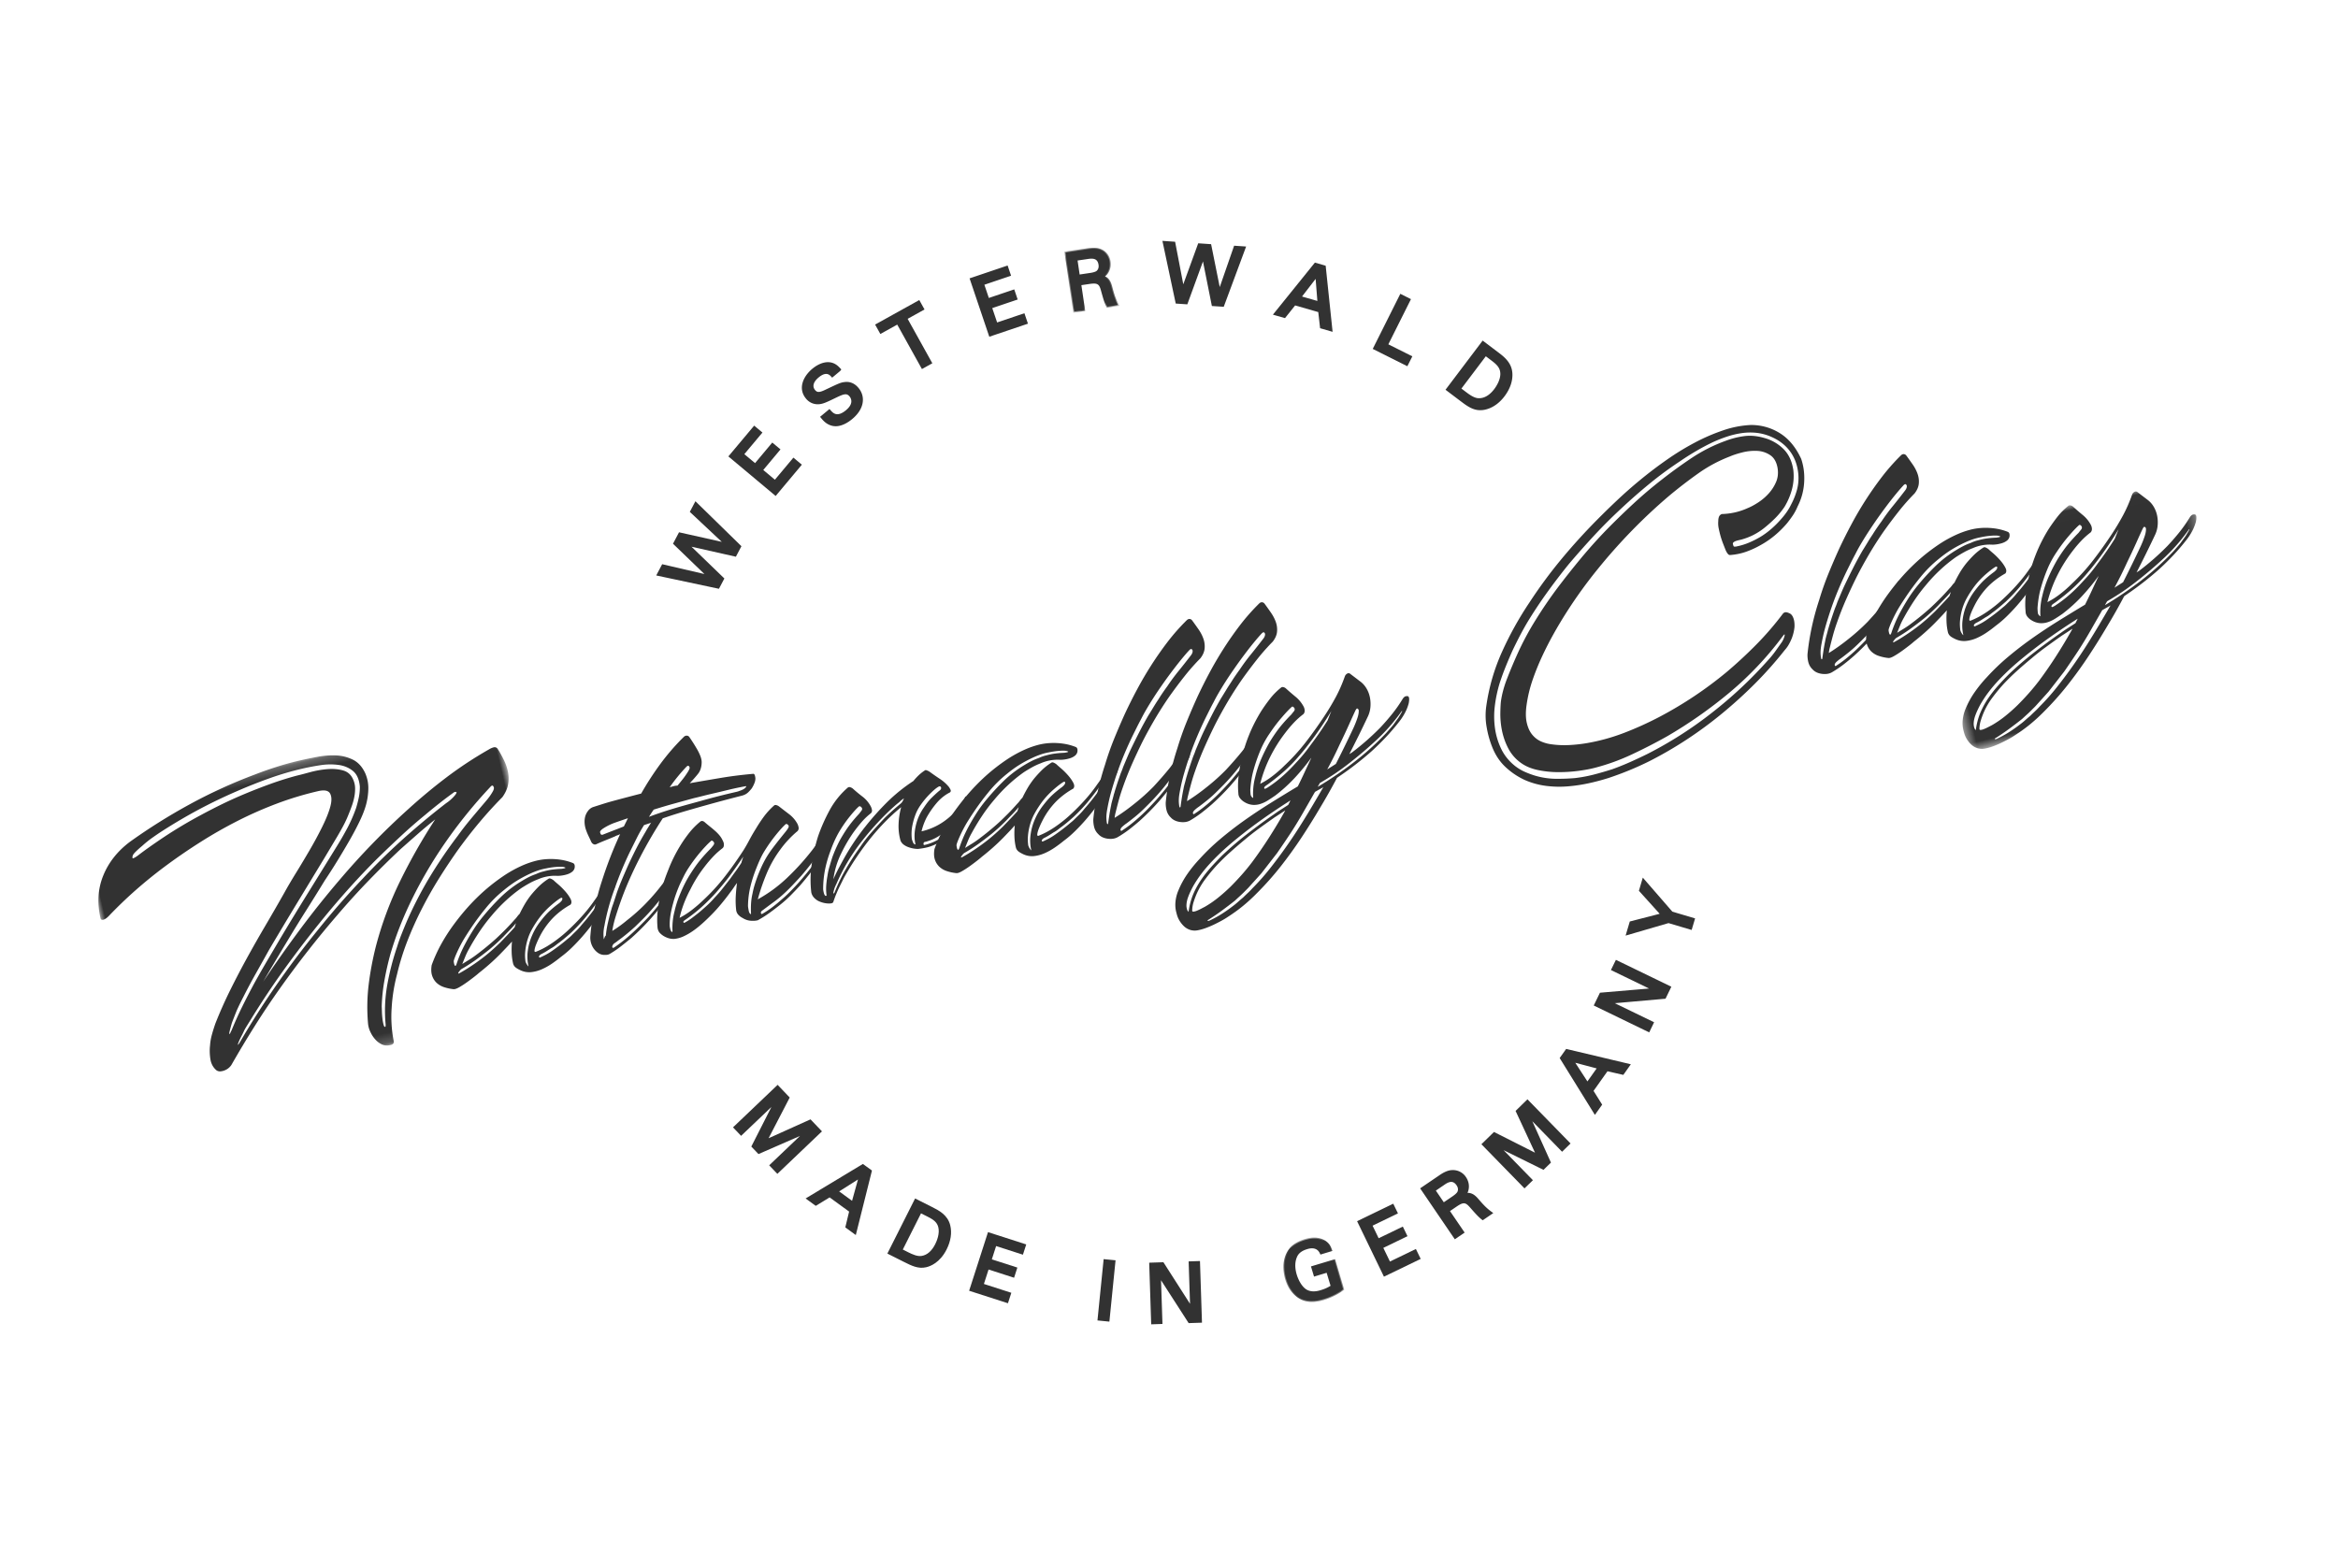 <svg xmlns="http://www.w3.org/2000/svg" width="240" height="161" viewBox="0 0 240 161">
  <mask id="a" fill="#fff">
    <path fill-rule="evenodd" d="M0 .249h44.136v30.56H0z"/>
  </mask>
  <mask id="b" fill="#fff">
    <path fill-rule="evenodd" d="M.461.011h28.234v22.386H.461z"/>
  </mask>
  <mask id="c" fill="#fff">
    <path fill-rule="evenodd" d="M.613.614h4.905v6.691H.613z"/>
  </mask>
  <mask id="d" fill="#fff">
    <path fill-rule="evenodd" d="M.285.816h5.672v6.563H.285z"/>
  </mask>
  <g fill="#323232" fill-rule="evenodd">
    <path d="M40.967 8.822l.336-.25c.159-.115.316-.245.474-.386.158-.14.295-.278.412-.41.115-.133.174-.25.174-.35-.018-.15-.059-.224-.125-.224s-.142.033-.225.1a50.093 50.093 0 00-5.73 4.473 44.89 44.89 0 00-5.035 5.37 38 38 0 00-1.619 2.205 32.111 32.111 0 00-1.445 2.33 30.34 30.34 0 00-1.196 2.467 18.22 18.22 0 00-.897 2.592c-.017.1-.05.273-.1.523s-.087.494-.113.735a4.407 4.407 0 00-.024.636c.008.183.053.257.137.224.015 0 .041-.075.074-.224a15.142 15.142 0 011.06-3.876 26.315 26.315 0 011.882-3.625c.232-.4.476-.785.734-1.158.258-.374.519-.745.785-1.11a39.763 39.763 0 013.24-3.838 48.425 48.425 0 013.862-3.588 29.56 29.56 0 011.644-1.345c.55-.415 1.114-.84 1.695-1.271m-13.804 4.684a65.701 65.701 0 015.432-3.29c.797-.43 1.57-.833 2.317-1.207.748-.374 1.52-.744 2.317-1.11.183-.066.37-.153.561-.26.19-.109.353-.213.485-.313.133-.099.212-.183.237-.248.026-.067-.045-.1-.21-.1-.483.199-1.02.436-1.609.71a53.36 53.36 0 00-1.807.884 51.82 51.82 0 00-2.94 1.57 127.406 127.406 0 00-3.065 1.819 75.8 75.8 0 00-2.89 1.907 88.147 88.147 0 00-2.84 2.055 110.578 110.578 0 00-5.458 4.424 85.15 85.15 0 00-5.158 4.847c-.134.132-.263.261-.387.386a8.927 8.927 0 00-.36.386c-.1.134-.197.253-.287.362-.092.107-.18.211-.262.31-.15.183-.262.334-.337.45-.075.116-.096.174-.062.174 0 .016.074-.049.224-.2a88.493 88.493 0 015.034-4.934 93.501 93.501 0 015.408-4.535 85 85 0 015.657-4.087M10.716 24.944c-.183.332-.32.59-.412.773-.091.183-.112.274-.062.274.016 0 .05-.033.1-.1.05-.066.115-.15.199-.249.515-.73 1.055-1.44 1.62-2.13a78.093 78.093 0 011.745-2.056c.613-.681 1.233-1.349 1.855-2.006l1.882-1.981a329.048 329.048 0 013.8-3.887c1.27-1.28 2.546-2.568 3.824-3.863a31.813 31.813 0 001.522-1.632c.48-.557.92-1.151 1.32-1.782.183-.316.353-.643.51-.984a5.18 5.18 0 00.362-1.084c.1-.73-.012-1.304-.337-1.72-.323-.415-.76-.727-1.308-.935a6.49 6.49 0 00-1.806-.386 24.942 24.942 0 00-1.856-.075 30.64 30.64 0 00-3.477.2c-1.171.133-2.379.315-3.626.549a53.442 53.442 0 00-4.162.933c-1.329.357-2.7.785-4.11 1.285-.417.149-.827.307-1.234.474-.409.165-.819.364-1.233.596a9.39 9.39 0 00-.811.449c-.209.133-.327.242-.361.325-.1.182-.092.265.025.248.116-.016.274-.066.473-.148.797-.366 1.82-.786 3.065-1.26a46.965 46.965 0 014.236-1.358 59.01 59.01 0 012.417-.611c.83-.19 1.695-.36 2.592-.51.898-.15 1.799-.279 2.704-.387a33.687 33.687 0 012.728-.21c.35 0 .819-.013 1.409-.038a9.946 9.946 0 011.782.087c.596.083 1.124.249 1.581.498.458.25.727.648.811 1.197.05.281.046.565-.013.847-.058.282-.15.565-.275.847a6.103 6.103 0 01-.447.834c-.175.274-.346.528-.511.76-.25.366-.516.71-.798 1.034-.282.325-.582.653-.897.984l-1.868 1.944-1.895 1.944-1.894 1.944a457.707 457.707 0 00-3.762 3.912 563.73 563.73 0 01-1.832 2.02c-.607.663-1.2 1.344-1.782 2.042-.199.233-.386.458-.56.672-.175.217-.337.425-.486.623-.149.218-.287.417-.411.6-.124.182-.237.347-.336.497M43.633 3.638c.15.432.274.869.374 1.309.1.441.141.871.126 1.295a3.384 3.384 0 01-.287 1.233c-.176.4-.461.774-.859 1.123a41.403 41.403 0 00-2.83 1.956c-.939.706-1.855 1.45-2.753 2.23-.897.798-1.77 1.62-2.617 2.467a41.597 41.597 0 00-2.442 2.667c-.781.93-1.507 1.888-2.18 2.878a25.58 25.58 0 00-1.807 3.101 17.485 17.485 0 00-1.32 3.264 12.985 12.985 0 00-.549 3.316c0 .183-.091.29-.275.325-.38.032-.697-.043-.947-.226a2.035 2.035 0 01-.596-.698 3.139 3.139 0 01-.313-.884 2.51 2.51 0 01-.038-.81c.183-1.33.5-2.616.947-3.863.45-1.245.99-2.483 1.621-3.712a35.954 35.954 0 013.899-5.931 58.903 58.903 0 014.972-5.408 49.37 49.37 0 00-2.068 1.047c-.682.366-1.37.74-2.069 1.12a93.783 93.783 0 00-3.974 2.443 76.927 76.927 0 00-3.874 2.691 100.67 100.67 0 00-7.378 5.956 83.508 83.508 0 00-3.425 3.214 107.903 107.903 0 00-3.202 3.316c-.083.1-.196.19-.337.273a1.47 1.47 0 01-.473.175 1.444 1.444 0 01-.499.012.614.614 0 01-.386-.212c-.266-.366-.379-.793-.336-1.283.04-.49.137-.943.286-1.358.1-.333.241-.669.424-1.009.183-.34.39-.693.622-1.06a45.682 45.682 0 012.23-2.965 88.24 88.24 0 012.443-2.853c.838-.94 1.702-1.876 2.592-2.816.888-.939 1.782-1.898 2.678-2.878.415-.465.938-1.018 1.57-1.657.632-.64 1.271-1.304 1.92-1.994.648-.69 1.25-1.374 1.806-2.056.556-.68.976-1.286 1.259-1.818.282-.532.373-.969.273-1.309-.1-.34-.482-.51-1.147-.51-1.443 0-2.894.095-4.347.285a40.016 40.016 0 00-4.349.823 46.211 46.211 0 00-4.286 1.284A59.19 59.19 0 007.55 7.775a47.202 47.202 0 00-3.34 1.632 44.215 44.215 0 00-3.239 1.93c-.266.185-.494.285-.685.302-.192.015-.287-.06-.287-.226 0-1.594.419-2.99 1.258-4.186.84-1.195 1.99-2.119 3.452-2.766a59.225 59.225 0 016.791-2.354A52.207 52.207 0 0118.715.623a39.114 39.114 0 012.404-.274c.806-.065 1.632-.1 2.48-.1.53 0 1.129.014 1.794.038.664.025 1.3.12 1.905.286a4.286 4.286 0 011.608.823c.466.382.773.93.922 1.644.1.548.083 1.088-.05 1.62a6.78 6.78 0 01-.597 1.545c-.25.465-.595.972-1.035 1.52-.44.548-.93 1.114-1.47 1.695-.54.58-1.1 1.167-1.682 1.757a61.499 61.499 0 01-1.694 1.657c-.864.88-1.728 1.748-2.592 2.603-.864.857-1.72 1.724-2.567 2.604a335.729 335.729 0 00-3.338 3.49c1.577-1.479 3.189-2.92 4.834-4.323a94.598 94.598 0 015.233-4.15 75.468 75.468 0 018.422-5.432 56.864 56.864 0 014.548-2.293 40.239 40.239 0 014.897-1.82 1.9 1.9 0 01.485-.1c.192-.015.33.06.41.225" mask="url(#a)" transform="rotate(-13 368.74 7.574)"/>
    <path d="M55.632 97.929a.652.652 0 00-.244.17c-.042.054-.06.095-.061.126a.075.075 0 00.038.07c.026.018.047.023.06.02.152-.065.335-.153.551-.262.216-.11.455-.256.715-.437.26-.181.524-.374.795-.58.267-.205.535-.42.8-.65.14-.106.269-.219.386-.336.115-.118.235-.236.358-.355a6.77 6.77 0 00.687-.747 20.94 20.94 0 002.551-3.565c.03-.059.069-.155.114-.286a.465.465 0 00.047-.191c.009-.093-.012-.088-.065.015a17.526 17.526 0 01-1.09 1.745c-.399.56-.818 1.101-1.254 1.624-.428.505-.895.999-1.402 1.478-.276.245-.528.461-.755.65-.228.188-.453.36-.673.516a5.384 5.384 0 01-.317.244c-.11.079-.22.145-.327.2a77.96 77.96 0 01-.446.284c-.15.095-.306.184-.468.267m1.894-5.711c-.237.146-.555.388-.95.729-.398.341-.772.732-1.122 1.175-.324.422-.615.866-.87 1.332s-.439.97-.556 1.51c-.06.27-.097.539-.118.808-.023.269-.015.542.018.82.002.077.02.155.055.237a1.3 1.3 0 00.232.366c.031.031.04.025.03-.017a4.35 4.35 0 01-.056-1.617 5.669 5.669 0 01.43-1.515 6.55 6.55 0 01.82-1.4c.348-.457.673-.827.977-1.108.306-.281.638-.555 1.001-.82.048-.04.1-.087.15-.136a.848.848 0 00.12-.152c.04-.085.053-.156.032-.211-.02-.056-.085-.056-.193-.001m-7.312 5.287c-.56.446-1.044.814-1.453 1.105-.408.29-.844.571-1.31.845a.597.597 0 00-.192.146c-.06.068-.11.128-.15.182a.352.352 0 00-.07.14c-.006.04.025.043.093.013.31-.162.715-.405 1.211-.732a20.5 20.5 0 001.513-1.097c.496-.4.996-.848 1.501-1.341.243-.253.49-.509.739-.77.248-.262.493-.525.733-.793.027-.082.05-.155.073-.22.024-.066.042-.131.058-.195-.201.244-.41.476-.631.7-.22.225-.438.452-.657.684a19.316 19.316 0 01-1.458 1.333m-3.619 1.084a.445.445 0 00-.006.217c.014.095.033.177.057.246.023.07.055.109.093.114.04.007.082-.056.127-.187.088-.277.211-.606.371-.99s.362-.8.605-1.25c.244-.448.508-.894.79-1.337.283-.441.6-.876.955-1.306a24.917 24.917 0 011.797-1.965 11.738 11.738 0 012.162-1.664c.24-.147.48-.282.721-.406.244-.124.497-.23.764-.321.121-.06.25-.112.382-.158a4.09 4.09 0 01.415-.117 6.13 6.13 0 01.886-.183c.293-.037.596-.063.91-.074.279-.035.42-.074.425-.12a.82.82 0 00-.385-.094 4.688 4.688 0 00-.54.013 7.596 7.596 0 00-1.051.152c-.29.052-.57.123-.842.216-.274.095-.541.201-.799.32-.52.241-.987.492-1.41.756-.422.265-.849.573-1.28.929a12.187 12.187 0 00-1.859 1.844c-.59.717-1.13 1.45-1.62 2.196-.159.233-.325.49-.501.772-.177.282-.34.568-.492.86-.152.293-.287.573-.406.842-.119.268-.208.5-.269.695m4.707-.59c-.33.334-.673.659-1.03.974a23.71 23.71 0 01-1.111.924c-.063.06-.208.182-.437.362-.23.18-.484.372-.762.572-.278.2-.548.376-.807.525-.26.15-.46.22-.598.207a4.642 4.642 0 01-.988-.213 2.025 2.025 0 01-.76-.448 1.776 1.776 0 01-.452-.733c-.098-.295-.113-.652-.045-1.076.287-.79.625-1.53 1.015-2.225.39-.694.821-1.36 1.293-1.996.471-.636.965-1.242 1.482-1.814a20.65 20.65 0 011.678-1.654c.59-.514 1.21-.993 1.864-1.438a12.63 12.63 0 012.087-1.15c.385-.163.779-.3 1.184-.409a6.152 6.152 0 011.255-.199 6.853 6.853 0 011.326.056c.452.063.894.178 1.326.351.153.07.206.238.163.505a.705.705 0 01-.27.401c-.14.109-.31.194-.507.254-.2.061-.4.103-.605.128-.206.026-.377.03-.516.017a4.329 4.329 0 00-1.862.362 6.749 6.749 0 00-.88.407c-.282.155-.567.327-.855.514-.546.383-1.072.81-1.582 1.282-.51.473-.988.979-1.438 1.52-.451.527-.87 1.081-1.257 1.66-.386.58-.744 1.172-1.073 1.774a6.66 6.66 0 00-.368.753c-.107.26-.213.521-.317.786.223-.142.454-.285.692-.43.238-.146.473-.306.704-.48a28.094 28.094 0 002.074-1.7c.323-.302.644-.614.961-.935.318-.323.627-.654.925-.996.097-.097.188-.2.268-.31.08-.11.17-.212.267-.31.163-.34.34-.671.529-.994.19-.323.402-.63.635-.928.259-.315.533-.617.82-.901a5.82 5.82 0 011.008-.787c.054-.028.126-.023.22.017.091.039.182.093.274.162.06.062.212.197.455.404.245.208.484.443.717.707.234.262.418.522.554.777.135.255.135.459.005.61a7.971 7.971 0 00-1.719 1.28 7.853 7.853 0 00-1.471 2.059 8.965 8.965 0 00-.323.708c-.1.25-.16.46-.182.63-.02.172.05.216.211.132.36-.142.725-.324 1.096-.545a11 11 0 001.094-.752c.348-.261.687-.546 1.023-.859.337-.31.662-.631.978-.961.316-.329.623-.671.919-1.027.293-.354.57-.719.831-1.097.264-.363.53-.74.803-1.135a33.8 33.8 0 00.786-1.2c.05-.042.093-.06.124-.051l.096.022a.406.406 0 01.25.203c.054.1.08.218.082.355 0 .135-.015.268-.044.395a1.122 1.122 0 01-.13.323c-.2.44-.427.866-.677 1.278-.252.413-.512.823-.781 1.232a22.452 22.452 0 01-1.775 2.31c-.334.38-.676.742-1.027 1.086-.35.345-.731.671-1.144.977-.28.23-.584.46-.915.687-.333.227-.677.42-1.034.578-.356.158-.72.257-1.096.299a2.085 2.085 0 01-1.12-.195 4.18 4.18 0 01-.257-.133 1.632 1.632 0 01-.24-.16.754.754 0 01-.25-.395 5.801 5.801 0 01-.147-1.13 8.765 8.765 0 01.032-1.128c-.203.227-.411.453-.624.675-.213.223-.422.441-.63.654"/>
    <path d="M70.458 78.731a18.103 18.103 0 00-1.712 2.094c.129-.03.256-.064.384-.102.128-.036.266-.057.416-.061.189-.225.373-.453.555-.683.18-.23.354-.478.518-.741.145-.23.199-.386.165-.469-.056-.108-.108-.156-.158-.145a.377.377 0 00-.168.107m5.438 2.478c.309-.1.516-.213.625-.335.105-.123.11-.174.009-.15-.594.106-1.182.231-1.768.374s-1.18.284-1.781.423c-.288.067-.579.137-.88.214-.299.077-.592.148-.878.214-.68.187-1.358.373-2.032.56-.673.185-1.369.392-2.086.617-.171.243-.332.492-.485.746.248-.1.596-.227 1.043-.38.45-.154.934-.309 1.456-.465.521-.157 1.032-.302 1.529-.439l1.254-.343c.581-.164 1.156-.32 1.727-.467a75.27 75.27 0 011.735-.422l.278-.065c.088-.02.172-.047.254-.082M61.924 85.68c.36-.143.711-.281 1.057-.414.348-.132.7-.27 1.06-.414l.416-.843c-.434.146-.871.295-1.31.45-.44.155-.857.36-1.25.617-.221.156-.32.285-.297.384.033.144.078.225.136.242.057.017.119.01.188-.022m1.52 10.897a4.312 4.312 0 01-.358.264.534.534 0 00-.243.373c.016.072.04.109.07.108a.285.285 0 00.126-.04 15.92 15.92 0 001.818-1.438c.287-.262.568-.532.845-.806.276-.275.554-.559.833-.85a23.2 23.2 0 001.52-1.843c.473-.637.913-1.313 1.322-2.026.1-.16.196-.361.288-.61.05-.176.066-.271.048-.282-.032-.008-.063.014-.097.068a15.518 15.518 0 01-1.246 2.053c-.469.65-.972 1.28-1.51 1.888-.263.3-.532.59-.808.864-.276.276-.556.552-.838.828-.287.262-.576.514-.868.754-.29.241-.592.473-.902.695m2.811-11.15c.095-.172.194-.339.294-.498l.296-.475c-.013.003-.027.014-.037.03l-.695.23c-.286.458-.545.92-.776 1.388-.232.47-.472.951-.719 1.446a35.766 35.766 0 00-1.51 3.653 23.785 23.785 0 00-.615 1.896 21.255 21.255 0 00-.445 1.947 3.783 3.783 0 00-.063 1.395c.03-.067.057-.134.078-.199a.5.5 0 01.128-.188c.038-.417.105-.832.199-1.245.093-.414.196-.83.31-1.25a3.84 3.84 0 00.078-.255c.025-.089.061-.202.113-.343.05-.139.11-.311.175-.515l.258-.795c.128-.36.273-.742.438-1.142.164-.4.394-.936.692-1.608.27-.591.556-1.178.85-1.76a28.5 28.5 0 01.951-1.712m11.047-5.973c.128-.03.209.124.241.461a1.24 1.24 0 01-.101.494c-.07.18-.162.36-.272.534-.13.164-.264.312-.406.443-.146.13-.33.227-.556.295-1.283.326-2.547.663-3.794 1.012-.638.177-1.268.357-1.89.537a61.81 61.81 0 00-1.859.577l-.63.213a45.392 45.392 0 00-2.317 3.976c-.408.787-.786 1.58-1.139 2.379-.35.797-.672 1.614-.961 2.45-.155.443-.302.896-.444 1.359s-.25.93-.323 1.398c.517-.315 1.019-.68 1.512-1.095a18.447 18.447 0 001.886-1.68 21.033 21.033 0 001.69-1.952c.269-.333.522-.678.755-1.035.236-.355.454-.715.657-1.08.045-.07.1-.09.167-.06.214.071.363.232.452.485.063.27.033.534-.09.79a15.49 15.49 0 01-.673 1.196c-.242.387-.495.763-.76 1.125a26.546 26.546 0 01-1.664 2.059 25.104 25.104 0 01-1.975 1.973c-.356.294-.712.58-1.07.858-.357.279-.75.544-1.175.792a.81.81 0 01-.367.085c-.135 0-.225-.002-.272-.005a1.165 1.165 0 01-.585-.239 1.846 1.846 0 01-.44-.476 1.959 1.959 0 01-.293-1.268 19.14 19.14 0 01.432-2.837c.105-.462.218-.921.339-1.38.119-.458.255-.915.406-1.373a40.632 40.632 0 011.874-4.822c-.094.052-.186.09-.277.12s-.178.067-.257.115c-.317.134-.632.264-.951.39-.318.127-.647.267-.99.422a.307.307 0 01-.263-.02.485.485 0 01-.224-.232c-.092-.204-.19-.412-.291-.622-.1-.21-.188-.423-.26-.638a2.63 2.63 0 01-.133-.676 2.114 2.114 0 01.073-.712 1.74 1.74 0 01.292-.55 1.12 1.12 0 01.491-.371l1.033-.329c.35-.11.725-.22 1.124-.327a292.169 292.169 0 012.794-.736 30.737 30.737 0 011.944-3.007 23.081 23.081 0 012.42-2.799.421.421 0 01.317-.14.333.333 0 01.276.163 17.303 17.303 0 01.822 1.303c.127.228.233.452.315.675.08.222.12.425.116.607-.009.485-.137.88-.382 1.184-.247.306-.527.624-.845.954 1.074-.188 2.141-.371 3.2-.548 1.061-.178 2.16-.315 3.301-.415"/>
    <path d="M80.198 92.392c.316-.268.614-.544.896-.828.28-.284.56-.578.837-.885a30.042 30.042 0 001.754-2.158 13.407 13.407 0 001.42-2.421.854.854 0 00.018-.22c-.005-.08-.027-.08-.067.005-.36.731-.78 1.428-1.26 2.09A29.306 29.306 0 0182.27 89.9a52.25 52.25 0 01-.825.891c-.272.29-.556.575-.854.855-.36.338-.726.647-1.1.92-.376.276-.78.577-1.217.904-.132.091-.186.178-.166.265.017.07.04.108.07.108.03.002.066-.01.106-.035.345-.2.676-.42.99-.659.316-.238.623-.492.923-.757m-3.106 1.351a9.24 9.24 0 01.007-.997c.021-.337.07-.665.146-.985.061-.33.141-.655.24-.971.1-.318.208-.625.32-.923.122-.314.253-.62.387-.916.137-.295.286-.581.447-.86.172-.297.376-.604.612-.923.237-.317.47-.62.697-.907.228-.287.434-.542.615-.765.184-.223.305-.394.368-.515.05-.117.045-.206-.017-.268-.118-.122-.213-.146-.287-.07-.25.224-.574.583-.973 1.074-.4.494-.781 1.03-1.145 1.612-.176.281-.333.57-.467.866-.137.294-.265.6-.39.915-.25.616-.455 1.248-.614 1.896A8.802 8.802 0 0076.784 93c0 .06.009.148.03.264.018.118.038.217.058.304.023.1.068.185.135.251.07.067.099.041.085-.076m-3.68-1.639c.277-.29.539-.593.785-.906.245-.312.49-.625.733-.938.195-.271.391-.544.593-.817.2-.273.395-.558.582-.858.023-.096.052-.197.088-.303.036-.107.07-.217.105-.33a55.393 55.393 0 01-1.07 1.538c-.228.324-.466.642-.72.957-.25.315-.508.623-.77.924-.272.32-.535.607-.785.86-.251.256-.494.493-.73.713a16.234 16.234 0 01-1.871 1.495c-.145.094-.212.162-.202.206.008.103.06.13.152.078.241-.132.473-.28.69-.442.22-.165.45-.342.692-.534.279-.23.568-.482.867-.754s.587-.57.86-.889m-4.597 3.324c.006.03.037.093.09.195.054.1.097.094.131-.02a6.383 6.383 0 01.025-1.024 6.49 6.49 0 01.183-1.015c.074-.334.166-.661.272-.98.107-.319.23-.636.369-.955.272-.651.577-1.25.92-1.797.373-.6.729-1.104 1.064-1.514.336-.408.7-.809 1.092-1.202.073-.078.16-.185.266-.322.103-.137.113-.256.03-.357-.08-.087-.142-.13-.188-.127a.12.12 0 00-.1.057c-.126.105-.278.249-.454.433a16.25 16.25 0 00-1.799 2.26 8.54 8.54 0 00-.511.877 40.95 40.95 0 00-.436.904c-.138.318-.263.637-.378.958-.114.32-.215.649-.304.986-.09.323-.168.658-.232 1.005a6.948 6.948 0 00-.11 1.043c.002.136.002.222.004.259.001.038.023.15.066.336m15.039-6.708a19.89 19.89 0 01-.82 1.105c-.286.36-.583.72-.892 1.078a35.5 35.5 0 01-.965 1.015c-.331.334-.68.648-1.05.944-.37.296-.746.583-1.126.86-.381.277-.787.532-1.215.767-.244.056-.5.07-.77.042a1.774 1.774 0 01-.776-.274 1.497 1.497 0 01-.452-.337.864.864 0 01-.223-.525 8.805 8.805 0 01-.037-1.383c.025-.452.067-.902.13-1.355-.13.166-.246.328-.351.49-.108.16-.22.314-.336.462-.343.471-.702.927-1.076 1.368-.372.441-.776.87-1.208 1.285-.221.218-.466.445-.737.68-.27.236-.55.456-.843.659s-.6.379-.919.528c-.321.15-.65.241-.99.274a1.795 1.795 0 01-.807-.164 1.917 1.917 0 01-.706-.505 1.014 1.014 0 01-.188-.522 8.462 8.462 0 01.003-1.552c.051-.502.126-.998.223-1.488.095-.505.218-.99.366-1.453.15-.465.316-.921.5-1.371.346-.91.786-1.79 1.314-2.635.264-.423.555-.833.871-1.231a7.5 7.5 0 011.12-1.13c.14-.108.307-.07.499.112.151.13.315.266.49.406.177.14.35.286.52.435.17.15.323.307.46.471.135.165.25.35.342.554.08.149.113.292.099.43a.389.389 0 01-.128.324 7.736 7.736 0 00-.984.883c-.31.329-.603.675-.88 1.041a13.261 13.261 0 00-1.438 2.301 11.979 11.979 0 00-1.007 2.495l-.106.433a8.03 8.03 0 001.291-.83c.43-.333.846-.697 1.253-1.093.745-.7 1.438-1.463 2.085-2.291.647-.83 1.292-1.74 1.938-2.735.187-.3.383-.642.589-1.03.203-.386.434-.782.686-1.187.25-.42.522-.83.815-1.23a7.385 7.385 0 011.059-1.15c.05-.041.123-.05.218-.027.096.023.191.07.282.139.313.245.653.504 1.018.784.366.277.653.61.864 1 .055.107.096.23.12.367a.435.435 0 01-.107.375c-.329.273-.64.567-.937.885-.297.317-.577.657-.84 1.02a11.693 11.693 0 00-1.377 2.412 21.668 21.668 0 00-.93 2.692 14.541 14.541 0 003-2.198 25.604 25.604 0 002.58-2.847c.266-.347.523-.701.773-1.06.25-.36.48-.73.695-1.112.015-.063.106-.062.272.005.15.071.256.228.312.471.063.272.024.53-.115.773a20.82 20.82 0 01-.697 1.202c-.242.388-.493.771-.754 1.148"/>
    <path d="M95.238 86.362a1.032 1.032 0 01-.266.074c-.109.017-.167.08-.173.186.002.075.016.118.042.127a.14.14 0 00.08.005c.902-.209 1.765-.68 2.592-1.414a10 10 0 001.027-1.096c.308-.39.585-.807.83-1.256.044-.07.09-.168.134-.292.048-.124.047-.225-.002-.304-.016-.012-.037 0-.06.035-.196.454-.445.88-.745 1.281a8.507 8.507 0 01-.987 1.112c-.327.287-.703.58-1.132.883a4.51 4.51 0 01-1.34.66m-1.28.34c.014-.003.018-.018.011-.048-.132-.572-.118-1.2.04-1.886a5.191 5.191 0 01.837-1.869c.256-.39.507-.71.753-.954.244-.245.51-.491.8-.74.105-.07.17-.137.194-.203a.246.246 0 00.004-.17.139.139 0 00-.099-.09.177.177 0 00-.133.018c-.122.06-.29.18-.503.366a8.847 8.847 0 00-1.34 1.497c-.21.298-.373.589-.49.872-.163.399-.289.821-.376 1.263-.087.443-.106.9-.057 1.37.016.074.053.182.11.326.055.147.138.229.25.248m-1.531-4.172a.905.905 0 00.217-.243c.04-.077.093-.183.152-.318-.08.048-.16.104-.244.169-.084.065-.16.135-.232.213-.167.128-.327.26-.477.393-.149.133-.312.28-.486.44a28.94 28.94 0 00-3.088 3.44 19.93 19.93 0 00-2.408 4.12 4.224 4.224 0 00-.151.33c-.05.116-.088.238-.118.367-.058.209-.058.307 0 .293.003.016.026-.013.07-.084.333-.846.722-1.656 1.171-2.43.446-.775.934-1.526 1.46-2.25.359-.536.758-1.051 1.195-1.543.436-.494.884-.982 1.346-1.466.48-.473 1.012-.949 1.593-1.43m-7.577 9.42a4.943 4.943 0 01-.04-.998c.023-.328.062-.66.123-.99.045-.327.114-.65.208-.964.092-.315.186-.628.282-.937.22-.61.483-1.206.786-1.788.343-.608.667-1.117.972-1.526.305-.41.64-.807 1.003-1.193.059-.075.136-.175.234-.304.1-.128.107-.242.024-.345-.08-.087-.143-.129-.188-.126a.175.175 0 00-.105.036c-.252.224-.57.581-.964 1.07a13.32 13.32 0 00-1.108 1.626c-.31.555-.578 1.151-.807 1.794a12.264 12.264 0 00-.56 1.894 10.34 10.34 0 00-.212 2.018c-.004.046.002.12.018.222.016.101.039.199.067.29a.61.61 0 00.106.213c.042.051.095.054.16.008m9.374-4.788a3.056 3.056 0 01-1.008-.197 1.864 1.864 0 01-.468-.256.964.964 0 01-.308-.404 5.408 5.408 0 01-.198-1.696 7.602 7.602 0 01.265-1.737 19.757 19.757 0 00-1.772 1.633 24.463 24.463 0 00-1.66 1.922 30.063 30.063 0 00-2.465 3.737c-.122.254-.248.509-.378.766-.129.256-.252.526-.368.808a8.25 8.25 0 00-.165.413l-.144.406c-.019.11-.102.174-.249.193-.146.02-.304.018-.477-.003a2.644 2.644 0 01-.85-.256 1.67 1.67 0 01-.43-.341 1.14 1.14 0 01-.267-.517c-.11-.94-.1-1.89.034-2.848.132-.958.351-1.925.654-2.9.315-.918.713-1.817 1.189-2.696a8.307 8.307 0 011.881-2.336.263.263 0 01.23-.03.83.83 0 01.272.14c.306.278.636.552.992.824.358.272.643.61.856 1.013.056.108.095.228.118.358a.374.374 0 01-.115.343 6.52 6.52 0 00-.918.868c-.281.322-.552.664-.816 1.026-.49.687-.937 1.45-1.338 2.289a8.444 8.444 0 00-.773 2.59c.168-.387.354-.774.559-1.16.206-.387.414-.77.628-1.152a24.497 24.497 0 012.128-3.14 28.31 28.31 0 012.202-2.464 17.33 17.33 0 012.7-2.175c.164-.204.339-.395.525-.573s.401-.35.651-.513c.035-.039.104-.038.203-.002.099.038.193.083.281.139.327.242.674.482 1.039.723.365.24.683.523.954.854.045.065.096.152.15.26s.04.202-.047.282c-.5.251-.947.604-1.341 1.056a8.986 8.986 0 00-1.053 1.51 6.296 6.296 0 00-.529 1.436c1.417-.327 2.632-1.076 3.646-2.245.164-.204.32-.413.466-.628.146-.216.274-.44.386-.678.022-.036.08-.029.175.016a.99.99 0 01.276.22c.091.099.164.218.218.355a.541.541 0 01-.023.437 7.642 7.642 0 01-1.417 2.15 8.001 8.001 0 01-2.065 1.596c-.256.134-.53.25-.823.349-.295.098-.699.176-1.213.235"/>
    <path d="M107.243 86.013a.651.651 0 00-.245.17c-.04.054-.06.096-.06.127a.075.075 0 00.038.07c.026.018.047.023.06.02.152-.065.335-.153.551-.263.215-.11.455-.255.715-.436.259-.181.524-.374.794-.58.268-.205.536-.42.8-.65.14-.106.27-.219.386-.337.116-.117.236-.235.359-.354a6.77 6.77 0 00.687-.747 20.94 20.94 0 002.551-3.565c.03-.06.069-.156.114-.287a.477.477 0 00.047-.19c.009-.093-.012-.089-.065.015-.329.603-.693 1.184-1.09 1.745-.4.56-.818 1.1-1.254 1.624-.428.505-.895.998-1.403 1.478-.275.245-.527.46-.754.649-.228.189-.454.361-.673.517a5.574 5.574 0 01-.317.243c-.11.08-.22.146-.327.201a77.96 77.96 0 01-.446.284c-.15.094-.306.183-.468.266m1.894-5.71c-.237.145-.556.388-.95.728-.398.342-.772.733-1.122 1.175-.324.423-.615.867-.87 1.333s-.44.969-.556 1.51c-.06.27-.098.538-.118.807a3.99 3.99 0 00.018.821c.002.077.02.155.055.237.033.083.075.157.12.221.045.066.082.114.111.145.032.03.04.025.03-.017a4.35 4.35 0 01-.055-1.618 5.693 5.693 0 01.43-1.514c.221-.512.495-.978.82-1.4.348-.458.673-.827.977-1.109.305-.28.638-.554 1-.819.05-.041.101-.087.15-.136a.848.848 0 00.122-.153c.04-.085.052-.156.03-.21-.02-.056-.084-.057-.192-.001m-7.31 5.286c-.563.446-1.046.815-1.456 1.105-.407.29-.844.572-1.31.845a.597.597 0 00-.19.146c-.062.068-.112.129-.151.182a.372.372 0 00-.07.141c-.005.04.025.043.093.013.31-.163.714-.406 1.211-.732.5-.327 1.002-.692 1.513-1.097.497-.4.996-.848 1.5-1.342.244-.252.49-.508.739-.77.25-.261.494-.525.733-.792.028-.082.051-.155.074-.22a2.16 2.16 0 00.058-.196c-.202.244-.411.477-.63.7-.22.225-.44.453-.658.685-.234.235-.47.463-.712.685-.244.222-.492.438-.745.647m-3.62 1.085a.476.476 0 00-.007.217c.016.095.035.176.057.246.024.07.055.109.094.114.04.007.081-.056.128-.188.086-.276.21-.605.37-.99.16-.384.361-.8.605-1.25.244-.448.507-.893.789-1.336.284-.442.601-.877.954-1.306a25.052 25.052 0 011.799-1.966 11.775 11.775 0 012.16-1.663c.24-.147.481-.282.723-.406.243-.124.497-.23.764-.322.121-.059.25-.111.381-.157.133-.046.272-.084.416-.118.296-.083.59-.144.886-.182a9.92 9.92 0 01.909-.074c.279-.035.42-.074.426-.12-.089-.056-.217-.086-.386-.095a4.672 4.672 0 00-.538.014 7.646 7.646 0 00-1.052.152c-.29.052-.571.123-.842.216-.274.094-.541.2-.8.32-.518.24-.987.492-1.41.756-.42.264-.848.573-1.278.928a12.22 12.22 0 00-1.86 1.845 25.95 25.95 0 00-1.622 2.196c-.157.233-.322.49-.499.772-.178.281-.34.568-.492.86-.152.292-.286.572-.405.841-.12.269-.21.5-.27.696m4.707-.59c-.33.334-.673.659-1.031.974-.356.316-.728.624-1.11.924-.063.06-.208.181-.438.362-.23.18-.484.372-.761.572-.278.2-.547.375-.808.525-.258.15-.458.22-.597.206a4.59 4.59 0 01-.987-.213 2.028 2.028 0 01-.761-.448 1.758 1.758 0 01-.453-.732c-.097-.295-.112-.653-.043-1.077.284-.79.624-1.53 1.014-2.224.39-.695.821-1.36 1.293-1.996.472-.637.965-1.242 1.482-1.814a20.863 20.863 0 011.677-1.655c.591-.514 1.212-.992 1.865-1.437a12.63 12.63 0 012.087-1.15c.384-.164.779-.3 1.184-.409s.823-.175 1.255-.199a6.828 6.828 0 011.325.056c.453.062.895.177 1.327.35.153.07.206.239.162.505a.702.702 0 01-.27.402c-.14.109-.31.193-.507.254-.198.061-.4.103-.605.128-.205.025-.376.03-.516.017a4.325 4.325 0 00-1.861.362 6.749 6.749 0 00-.88.407c-.282.155-.567.326-.855.513-.547.384-1.073.81-1.583 1.283-.51.473-.989.979-1.437 1.52a17.43 17.43 0 00-1.258 1.66 23.24 23.24 0 00-1.072 1.774c-.14.244-.262.496-.37.754l-.317.785c.225-.142.457-.286.695-.431.237-.146.471-.305.702-.479a28.106 28.106 0 002.075-1.701c.322-.3.642-.613.962-.935.317-.322.625-.653.924-.995.097-.097.188-.2.267-.31.082-.11.17-.213.268-.31.163-.34.34-.671.528-.994.19-.323.403-.631.636-.928.259-.316.533-.617.82-.901.29-.286.626-.549 1.008-.787.054-.028.126-.023.22.016.09.04.182.094.274.162.06.063.212.198.455.405.244.208.484.443.717.706.234.263.418.522.554.778.135.255.135.458.004.61a7.98 7.98 0 00-1.718 1.28 7.853 7.853 0 00-1.471 2.059 8.965 8.965 0 00-.323.708c-.102.25-.162.46-.182.63-.021.171.05.216.211.132a7.696 7.696 0 001.095-.546 10.95 10.95 0 001.095-.751c.348-.261.687-.547 1.023-.86.337-.31.662-.63.978-.96.316-.329.622-.671.919-1.027.293-.355.57-.719.83-1.097.265-.363.53-.74.803-1.135.272-.395.532-.795.787-1.2.05-.043.092-.06.124-.052l.096.023a.406.406 0 01.25.203c.053.1.08.218.082.355 0 .135-.015.267-.044.394a1.122 1.122 0 01-.13.324c-.2.44-.427.865-.678 1.277-.252.414-.51.824-.78 1.232a22.545 22.545 0 01-1.775 2.311c-.335.38-.677.742-1.028 1.085-.35.346-.73.672-1.143.978-.28.23-.584.46-.916.687-.332.227-.676.42-1.034.578-.355.158-.72.257-1.095.299a2.09 2.09 0 01-1.12-.195 4.923 4.923 0 01-.256-.133 1.715 1.715 0 01-.242-.16.77.77 0 01-.25-.395 5.802 5.802 0 01-.147-1.131 8.624 8.624 0 01.033-1.128c-.204.228-.411.454-.623.675-.214.224-.423.442-.63.655"/>
    <path d="M121.804 77.627a.818.818 0 00.039-.224c.007-.1-.016-.099-.068.004a21.323 21.323 0 01-1.276 2.072 22.582 22.582 0 01-2.28 2.767c-.275.282-.553.562-.837.838-.282.276-.574.536-.871.778-.3.242-.598.474-.893.693-.079.048-.198.14-.356.275-.159.134-.239.255-.244.362.03.129.087.152.175.072.329-.212.646-.44.952-.684a18.207 18.207 0 001.73-1.576c.273-.282.55-.576.824-.88.539-.608 1.045-1.23 1.516-1.867s.912-1.312 1.32-2.025c.11-.176.2-.377.27-.605m-8.043 6.836c.023-.171.045-.335.07-.49l.072-.472c.058-.33.1-.553.125-.673.028-.12.045-.217.057-.295.04-.16.081-.321.128-.483.045-.161.087-.322.125-.482.028-.082.053-.166.079-.254.023-.09.057-.203.102-.341.042-.139.097-.31.162-.514.068-.204.155-.461.264-.774.053-.162.111-.319.175-.47s.121-.307.175-.47c.124-.3.252-.602.38-.902.125-.301.258-.603.4-.908.286-.594.576-1.182.872-1.763.296-.58.606-1.15.93-1.709.187-.299.363-.585.527-.856.162-.271.33-.533.496-.782a20.88 20.88 0 01.93-1.37 20.25 20.25 0 011.146-1.554c.395-.483.821-1.027 1.287-1.632.08-.11.13-.208.147-.295a.499.499 0 00.011-.195c-.055-.107-.108-.156-.157-.144a.39.39 0 00-.17.107c-.217.231-.478.534-.785.905a46.382 46.382 0 00-2.103 2.805 36.225 36.225 0 00-1.604 2.51c-.16.279-.314.563-.459.853-.158.292-.31.584-.454.874l-.432.87a39.882 39.882 0 00-.818 1.805 31.79 31.79 0 00-.715 1.853 36.573 36.573 0 00-.603 1.892 18.73 18.73 0 00-.456 1.95 5.376 5.376 0 00-.079.539c-.018.185-.02.374-.006.568.028.31.062.46.104.45.047.004.072-.047.077-.153m8.016-7.827c.15.058.252.174.308.348.055.177.078.34.068.495-.016.124-.06.262-.13.414-.211.396-.437.788-.68 1.176-.242.387-.494.77-.752 1.146-.26.377-.532.743-.813 1.093-.28.351-.57.698-.87 1.038a24.88 24.88 0 01-1.929 1.94c-.351.306-.71.6-1.074.882-.366.28-.76.545-1.185.793-.282.155-.624.204-1.03.148-.406-.057-.72-.211-.945-.461a1.515 1.515 0 01-.425-.717c-.07-.27-.1-.55-.09-.839.19-1.855.589-3.711 1.202-5.573.272-.908.584-1.796.934-2.661.352-.864.722-1.727 1.113-2.587.404-.863.827-1.708 1.27-2.533a36.6 36.6 0 011.429-2.436 35.47 35.47 0 011.66-2.374 21.369 21.369 0 011.98-2.246c.099-.098.203-.14.31-.129.11.014.198.073.268.177.2.27.405.56.618.864.215.306.383.621.502.948.121.326.169.662.142 1.008-.024.346-.171.693-.438 1.041a21.862 21.862 0 00-1.633 1.849 48.526 48.526 0 00-1.557 2.08 37.2 37.2 0 00-1.414 2.203 46.03 46.03 0 00-1.278 2.31c-.393.784-.766 1.58-1.124 2.386-.356.807-.68 1.628-.97 2.465a18.96 18.96 0 00-.393 1.245c-.113.419-.22.835-.321 1.251a3.662 3.662 0 00-.113.592c.661-.409 1.355-.904 2.08-1.489a20.885 20.885 0 001.912-1.718c.3-.327.591-.65.873-.971.28-.322.555-.648.825-.984.266-.347.518-.7.752-1.054.234-.358.451-.724.651-1.103.016-.063.105-.07.267-.017"/>
    <path d="M129.238 75.911a.849.849 0 00.039-.224c.007-.1-.017-.099-.068.004a21.323 21.323 0 01-1.276 2.071 22.859 22.859 0 01-2.28 2.768c-.275.282-.553.562-.837.837-.282.277-.574.537-.872.779-.3.242-.597.473-.892.692-.08.049-.2.14-.357.276-.158.134-.238.254-.244.362.03.129.087.152.176.072.328-.212.646-.44.95-.684.306-.244.601-.497.888-.758.288-.263.568-.536.843-.818.274-.282.55-.576.825-.881a27.526 27.526 0 001.516-1.866c.472-.637.91-1.312 1.32-2.025.11-.176.199-.377.27-.605m-8.043 6.836c.023-.171.045-.335.07-.49.023-.158.048-.314.072-.472.058-.33.1-.553.125-.674.027-.119.045-.216.057-.294.04-.161.08-.321.128-.484.044-.16.086-.32.125-.481.028-.082.053-.166.078-.255a8.64 8.64 0 01.102-.34c.043-.139.098-.31.163-.514.068-.204.155-.462.263-.774.054-.162.112-.32.176-.47a5.88 5.88 0 00.175-.47c.124-.301.252-.602.38-.903.125-.3.258-.602.4-.907.285-.594.576-1.182.872-1.764.296-.58.606-1.15.929-1.708.188-.299.363-.585.528-.856.162-.271.33-.533.496-.782a20.88 20.88 0 01.93-1.37c.37-.553.75-1.071 1.146-1.554.395-.484.821-1.027 1.286-1.633a.819.819 0 00.148-.294.494.494 0 00.01-.195c-.054-.108-.107-.156-.157-.145a.39.39 0 00-.168.108c-.218.23-.48.533-.786.905-.308.373-.64.796-.996 1.271-.359.475-.727.986-1.107 1.534a36.225 36.225 0 00-1.604 2.51 15.9 15.9 0 00-.459.852c-.16.293-.31.585-.454.874l-.433.87a39.861 39.861 0 00-.817 1.806 31.276 31.276 0 00-.716 1.852 36.573 36.573 0 00-.603 1.893c-.186.639-.337 1.29-.456 1.95a5.61 5.61 0 00-.079.539 3.41 3.41 0 00-.005.567c.027.31.061.46.104.451.047.004.071-.047.077-.153m8.016-7.827c.15.057.251.173.308.348.054.177.078.34.068.494-.016.125-.06.263-.13.415-.212.396-.437.787-.68 1.176-.243.387-.494.77-.753 1.146-.26.377-.531.742-.812 1.093-.28.351-.571.698-.87 1.037a24.989 24.989 0 01-1.929 1.94c-.351.307-.71.601-1.074.883-.366.28-.76.545-1.185.793-.282.155-.624.204-1.031.148-.405-.057-.72-.211-.944-.462a1.515 1.515 0 01-.425-.716c-.07-.27-.1-.55-.09-.84.19-1.854.589-3.71 1.201-5.573.273-.907.585-1.795.935-2.66.351-.864.722-1.727 1.113-2.588.404-.862.827-1.707 1.27-2.533.444-.827.92-1.639 1.429-2.435a35.225 35.225 0 011.66-2.375 21.369 21.369 0 011.98-2.245c.098-.098.203-.141.31-.129.11.013.198.072.268.176.2.27.405.56.617.865.216.306.383.621.503.948.121.326.168.662.142 1.008-.025.345-.171.692-.438 1.04a21.862 21.862 0 00-1.633 1.85 49.1 49.1 0 00-1.558 2.08 37.906 37.906 0 00-1.414 2.203c-.445.752-.87 1.522-1.277 2.309-.393.785-.766 1.58-1.124 2.387-.357.807-.68 1.627-.97 2.464-.147.412-.276.827-.393 1.245-.114.42-.22.836-.322 1.252a3.662 3.662 0 00-.112.592c.661-.41 1.355-.904 2.08-1.489a20.87 20.87 0 001.91-1.718c.302-.327.593-.65.874-.971.28-.322.556-.649.826-.984.265-.347.518-.7.751-1.055.235-.357.452-.723.651-1.102.017-.063.105-.07.268-.017"/>
    <path d="M139.128 72.97c-.184.39-.406.88-.67 1.469-.264.588-.57 1.24-.917 1.954a42.086 42.086 0 01-1.299 2.609c.144-.094.293-.189.443-.284.151-.096.3-.19.445-.285a128.917 128.917 0 001.797-3.674 9.8 9.8 0 00.403-1.009c.126-.368.17-.662.137-.88-.088-.115-.153-.153-.197-.113a.778.778 0 00-.142.214m4.42.722c.276-.44.403-.673.383-.699l-.023.006a.334.334 0 00-.07.083.529.529 0 01-.06.082 18.674 18.674 0 01-2.448 2.784c-.881.822-1.8 1.607-2.759 2.356-.486.384-.972.741-1.462 1.074-.489.33-1.033.672-1.631 1.02a1.319 1.319 0 01-.102.194c-.04.063-.073.126-.102.193a37.11 37.11 0 003.657-2.485 28.664 28.664 0 003.352-3.026c.132-.15.262-.297.385-.44.127-.142.242-.277.349-.408l.282-.393c.085-.118.17-.232.25-.341m-10.536 4.65a16.23 16.23 0 001.52-1.844 34.428 34.428 0 001.747-2.532l.386-.97a34.536 34.536 0 01-2.544 3.687c-.243.314-.497.62-.76.922a15.71 15.71 0 01-1.453 1.502c-.505.456-1.086.925-1.744 1.41a4.617 4.617 0 00-.262.184.33.33 0 00-.13.178c0 .06.013.094.045.102.031.007.076-.003.13-.03a5.86 5.86 0 00.152-.08.658.658 0 00.107-.07c.499-.327.979-.693 1.443-1.104.464-.407.918-.859 1.363-1.354m-4.377 3.5a6.672 6.672 0 01.208-2.04c.152-.654.364-1.291.634-1.912.273-.621.58-1.228.928-1.82.384-.618.743-1.126 1.072-1.527.33-.4.692-.796 1.084-1.19.07-.091.154-.197.254-.318.1-.122.115-.242.04-.36-.079-.087-.137-.131-.175-.129-.038 0-.074.02-.111.06-.25.223-.587.58-1.008 1.07-.424.49-.83 1.028-1.223 1.616a9.692 9.692 0 00-.97 1.774 16.59 16.59 0 00-.68 1.957 8.932 8.932 0 00-.222 1.002 11.85 11.85 0 00-.121 1.046c.002.136.01.289.028.458.015.17.094.299.236.386.035.023.043-.002.026-.074m6.105.854l.577-.981.527-.903a2.97 2.97 0 01-.277.165c-.122.067-.316.175-.582.328l-1.194 2.086a46.05 46.05 0 01-1.246 2.053c-.48.73-.964 1.444-1.45 2.144l-1.605 2.07c-.288.321-.528.588-.72.799-.192.21-.353.388-.479.529a5.564 5.564 0 01-.328.348 8.046 8.046 0 00-.247.248c-.159.158-.317.308-.473.45-.156.141-.32.292-.494.453-.46.363-.9.698-1.32 1.006-.418.308-.872.616-1.358.925-.109.055-.139.096-.096.124.044.026.12.013.229-.042.434-.206.846-.432 1.233-.68.388-.249.762-.512 1.12-.79.18-.133.354-.275.524-.428.168-.151.34-.3.518-.447.16-.158.32-.312.481-.462.162-.15.322-.312.477-.484a23.6 23.6 0 001.762-1.98 49.667 49.667 0 003.056-4.304c.467-.733.92-1.476 1.365-2.227m-12.359 10.775c-.008.093.036.135.133.127a1.16 1.16 0 00.34-.09c.13-.053.274-.119.43-.2.154-.081.285-.15.393-.204.48-.278.935-.59 1.368-.939.432-.348.853-.721 1.258-1.116.393-.393.774-.798 1.146-1.215.371-.418.73-.856 1.077-1.312.622-.838 1.215-1.7 1.78-2.585a54.225 54.225 0 001.633-2.73 30.51 30.51 0 00-.542.352c-.176.116-.357.233-.54.35-.546.383-1.078.762-1.594 1.138-.516.375-1.022.771-1.514 1.188-.506.418-.998.84-1.472 1.267a22.84 22.84 0 00-1.368 1.334c-.421.459-.82.94-1.193 1.44a7.622 7.622 0 00-.915 1.582c-.116.282-.213.55-.29.802a3.014 3.014 0 00-.13.81m-.372.155a7.143 7.143 0 01.418-1.67c.205-.523.49-1.06.861-1.613.305-.448.64-.875 1.006-1.284.365-.41.745-.81 1.137-1.202A33.636 33.636 0 01128 85.645a60.83 60.83 0 012.765-2.03c.247-.178.492-.343.735-.498.244-.154.489-.312.739-.476l.232-.461a69.182 69.182 0 00-2.842 1.901 48.35 48.35 0 00-2.696 2.049c-.444.359-.872.725-1.285 1.1-.411.374-.81.764-1.2 1.17-.388.407-.75.827-1.08 1.257-.33.43-.628.88-.898 1.35a10.32 10.32 0 00-.271.54 6.18 6.18 0 00-.262.635 2.605 2.605 0 00-.14.667 1.38 1.38 0 00.082.603c.049.08.092.137.13.174m22.431-22.153c.207-.017.264.227.169.731a4.549 4.549 0 01-.386.983 6.026 6.026 0 01-.601.92 22.631 22.631 0 01-1.355 1.58c-.474.501-.965.984-1.476 1.45a32.32 32.32 0 01-3.224 2.509l-.175.12a1.807 1.807 0 00-.155.113 63.59 63.59 0 01-1.736 3.072 70.28 70.28 0 01-1.915 3.068 44.532 44.532 0 01-2.127 2.947 30.74 30.74 0 01-2.445 2.748c-.439.45-.899.872-1.38 1.269-.482.398-.999.774-1.55 1.128a7.807 7.807 0 01-.685.418c-.262.144-.531.282-.81.414-.277.131-.56.25-.845.353-.285.103-.56.178-.82.223a1.57 1.57 0 01-.746-.042 1.66 1.66 0 01-.629-.365 2.725 2.725 0 01-.476-.592 2.503 2.503 0 01-.29-.724 3.056 3.056 0 01-.119-1.195 3.96 3.96 0 01.311-1.203 8.852 8.852 0 01.916-1.672c.368-.53.788-1.045 1.26-1.547a22.491 22.491 0 012.14-2.055 37.256 37.256 0 012.42-1.872 53.186 53.186 0 012.659-1.768c.922-.574 1.875-1.157 2.855-1.746.236-.476.468-.958.695-1.45.226-.489.457-.98.69-1.471l-.038.031a21.973 21.973 0 01-1.67 2.026 16.093 16.093 0 01-1.994 1.807c-.26.18-.515.349-.766.505-.251.157-.507.276-.765.357-.26.084-.524.114-.795.094a1.92 1.92 0 01-.82-.275 1.54 1.54 0 01-.435-.364.833.833 0 01-.207-.552 8.18 8.18 0 01.004-1.55c.05-.502.123-.998.223-1.489.177-.93.443-1.853.799-2.764.354-.911.807-1.81 1.358-2.69.269-.41.558-.816.873-1.221a7.007 7.007 0 011.138-1.144c.05-.043.124-.055.218-.04a.587.587 0 01.283.15c.306.277.63.556.974.839.345.282.624.625.838 1.027.059.124.093.252.1.386a.515.515 0 01-.128.369 7.884 7.884 0 00-.986.883 12.85 12.85 0 00-.879 1.042 15.078 15.078 0 00-1.531 2.434 13.67 13.67 0 00-1.042 2.799 7.852 7.852 0 001.314-.836c.428-.332.838-.695 1.23-1.087.744-.7 1.44-1.464 2.085-2.291.646-.83 1.3-1.743 1.96-2.74.414-.623.797-1.262 1.152-1.918.354-.654.668-1.368.942-2.14a.534.534 0 01.259-.31.265.265 0 01.314.042l.548.416.548.417c.243.2.442.441.597.721.156.28.263.582.322.9.058.318.072.64.042.962a2.83 2.83 0 01-.243.917c-.304.643-.617 1.294-.94 1.95-.325.655-.653 1.307-.986 1.958a.795.795 0 01.157-.104.929.929 0 00.158-.105 26.131 26.131 0 002.859-2.516c.436-.462.85-.94 1.243-1.43.391-.49.746-.997 1.062-1.524.043-.07.1-.136.17-.197.068-.061.162-.09.285-.089m40.162-22.776c-.078-.897-.355-1.674-.832-2.33-.477-.656-1.124-1.16-1.939-1.514a5.22 5.22 0 00-1.502-.41 6.01 6.01 0 00-1.488.02 8.75 8.75 0 00-1.498.345c-.5.163-1.003.359-1.505.587-.602.288-1.18.594-1.733.919a26.44 26.44 0 00-1.632 1.035c-1.091.72-2.137 1.488-3.138 2.308s-1.978 1.676-2.93 2.569a51.19 51.19 0 00-2.773 2.77 88.72 88.72 0 00-2.592 2.925 64.19 64.19 0 00-2.357 3.095 46.802 46.802 0 00-1.875 2.843c-.283.476-.548.954-.797 1.43a52.07 52.07 0 00-.718 1.442c-.228.502-.46 1.046-.7 1.634a26.475 26.475 0 00-.645 1.761 13.669 13.669 0 00-.49 2.271 8.819 8.819 0 00-.002 2.327c.102.761.318 1.481.645 2.164.329.68.803 1.266 1.424 1.759.316.244.647.444.994.598a9.17 9.17 0 001.043.39 7.9 7.9 0 002.095.326c.678.008 1.354-.016 2.025-.073.668-.08 1.315-.202 1.947-.365a36.28 36.28 0 001.88-.546 26.9 26.9 0 001.814-.728c.59-.264 1.181-.54 1.766-.827a40.402 40.402 0 006.612-4.218 43.586 43.586 0 005.835-5.467c.26-.285.498-.578.714-.88l.655-.922c.06-.088.117-.196.172-.32.052-.124.088-.231.109-.32.02-.09.019-.14.001-.154-.02-.014-.075.036-.161.15a33.995 33.995 0 01-5.494 5.822 46.583 46.583 0 01-6.414 4.495 55.147 55.147 0 01-3.564 1.832 21.688 21.688 0 01-3.747 1.369c-.492.133-1.078.245-1.757.336-.681.091-1.38.136-2.1.134a10.252 10.252 0 01-2.09-.218c-.68-.143-1.254-.384-1.723-.724a4.225 4.225 0 01-1.333-1.541 6.992 6.992 0 01-.629-1.818 8.511 8.511 0 01-.163-1.714c.007-.534.027-.946.058-1.233.103-.753.318-1.549.647-2.391.328-.842.68-1.68 1.058-2.515a29.422 29.422 0 011.82-3.405 45.243 45.243 0 012.274-3.342 86.48 86.48 0 012.415-3.052 50.76 50.76 0 012.598-2.9 79.39 79.39 0 012.758-2.682 44.592 44.592 0 012.946-2.501 50.704 50.704 0 013.07-2.224 16.284 16.284 0 013.474-1.754c.63-.24 1.269-.401 1.918-.486.65-.085 1.333-.023 2.05.186a4.437 4.437 0 011.96 1.117c.555.545.9 1.278 1.033 2.2.073.675.025 1.33-.145 1.968a6.977 6.977 0 01-.772 1.804c-.304.445-.63.837-.975 1.178a13.78 13.78 0 01-1.055.943 6.707 6.707 0 01-1.182.765 6.677 6.677 0 01-1.227.464l-.242.056c-.101.024-.197.052-.288.081a.847.847 0 00-.24.126c-.069.054-.095.116-.078.187.04.177.08.266.122.265.04 0 .093.002.159.005.454-.086.89-.213 1.306-.384.417-.171.833-.38 1.25-.626.786-.48 1.528-1.127 2.219-1.942a7.35 7.35 0 00.5-.648c.151-.221.296-.47.428-.743a7.19 7.19 0 00.588-1.481c.14-.519.189-1.053.143-1.603m.294-1.581c.264.78.362 1.602.3 2.468a6.155 6.155 0 01-.666 2.408 5.248 5.248 0 01-.504.945c-.189.277-.384.541-.587.793-.797.932-1.687 1.67-2.669 2.214a9.454 9.454 0 01-1.515.701c-.52.185-1.076.3-1.67.343-.082 0-.157-.043-.226-.13a1.656 1.656 0 01-.2-.332 71.124 71.124 0 01-.26-.655 9.452 9.452 0 01-.267-.78 10.782 10.782 0 01-.2-.822 2.598 2.598 0 01-.047-.787 1.19 1.19 0 01.071-.424.478.478 0 01.303-.28c.47-.015.926-.073 1.367-.175a6.674 6.674 0 001.283-.437c.328-.131.69-.327 1.087-.587.397-.26.754-.567 1.072-.92.318-.353.57-.749.754-1.183.184-.435.234-.914.147-1.435-.108-.61-.362-1.048-.757-1.311a2.59 2.59 0 00-1.334-.436 5.189 5.189 0 00-1.52.155c-.515.13-.952.27-1.307.427a14.634 14.634 0 00-3.244 1.745 47.209 47.209 0 00-3.031 2.34 55.609 55.609 0 00-3.791 3.551 57.426 57.426 0 00-3.486 3.931 47.896 47.896 0 00-3.117 4.308 44.19 44.19 0 00-1.37 2.278 34.535 34.535 0 00-1.206 2.353 25.3 25.3 0 00-.982 2.426c-.283.823-.488 1.67-.613 2.538-.106.735-.102 1.356.015 1.862.117.506.304.915.564 1.228.26.314.567.546.921.698.352.153.72.25 1.106.293.556.077 1.141.1 1.754.071a15.48 15.48 0 001.862-.205c1.27-.22 2.524-.565 3.76-1.037a34.502 34.502 0 003.668-1.66 39.97 39.97 0 006.868-4.584 46.166 46.166 0 003.064-2.838 31.076 31.076 0 002.74-3.183.401.401 0 01.25-.129c.104-.014.257.03.46.133.148.078.267.236.356.478.088.242.125.542.109.9-.038.4-.135.798-.288 1.187a5.138 5.138 0 01-.299.616c-.116.204-.257.4-.427.588a39.423 39.423 0 01-3.04 3.422 46.451 46.451 0 01-3.346 3.042c-1.165.961-2.37 1.851-3.617 2.672a40.484 40.484 0 01-3.883 2.256 32.385 32.385 0 01-4.202 1.727 22.51 22.51 0 01-2.04.54 16.11 16.11 0 01-2.164.318c-.739.059-1.473.04-2.203-.053a7.917 7.917 0 01-2.156-.594 7.42 7.42 0 01-1.968-1.312c-.62-.568-1.096-1.288-1.43-2.165a9.94 9.94 0 01-.538-1.964 6.76 6.76 0 01-.04-2.135c.28-1.97.825-3.847 1.636-5.633a34.75 34.75 0 012.802-5.033 49.08 49.08 0 013.26-4.425 60.913 60.913 0 013.627-4.004 77.997 77.997 0 012.026-1.981 46.085 46.085 0 012.428-2.145 42.7 42.7 0 012.728-2.073c.953-.67 1.918-1.26 2.893-1.775a19.618 19.618 0 012.914-1.262 10.17 10.17 0 012.81-.55 5.52 5.52 0 013.005.832c.914.566 1.648 1.448 2.2 2.647m10.221 13.586c.018-.05.031-.124.038-.224s-.017-.1-.067.003a21.324 21.324 0 01-1.276 2.072 22.72 22.72 0 01-2.28 2.767c-.275.282-.554.562-.837.838-.283.276-.574.536-.872.778-.3.243-.598.474-.893.693-.078.048-.199.14-.356.276-.158.134-.238.254-.244.362.03.128.088.152.175.072.33-.212.647-.44.951-.684.306-.244.6-.497.888-.759.287-.262.568-.535.843-.817.274-.282.55-.576.825-.881a27.526 27.526 0 001.516-1.867c.472-.636.91-1.311 1.32-2.024.11-.176.199-.378.27-.605m-8.044 6.835c.024-.17.046-.335.07-.49l.073-.471c.058-.33.1-.554.125-.674a4.63 4.63 0 00.056-.295c.04-.16.081-.32.129-.483.044-.16.086-.32.125-.481.027-.083.052-.166.078-.255.024-.089.058-.203.103-.34.042-.14.097-.31.162-.515.067-.204.154-.461.263-.773.054-.162.112-.32.175-.47.063-.15.122-.307.175-.47.125-.301.253-.603.38-.903.126-.3.259-.603.402-.907a89.4 89.4 0 01.87-1.764c.296-.58.607-1.15.93-1.708.188-.3.363-.585.527-.856a16.9 16.9 0 01.497-.782 21.988 21.988 0 01.93-1.369c.37-.555.751-1.073 1.146-1.556.395-.483.821-1.027 1.286-1.632a.819.819 0 00.148-.294.51.51 0 00.01-.195c-.054-.108-.108-.156-.157-.145a.39.39 0 00-.169.107c-.217.231-.479.534-.785.905-.308.373-.64.797-.997 1.272a46.39 46.39 0 00-2.204 3.201c-.176.283-.343.564-.507.842-.16.28-.314.563-.458.853-.16.293-.311.584-.454.874l-.433.87a40.669 40.669 0 00-.817 1.806 31.277 31.277 0 00-.716 1.852 37.318 37.318 0 00-.604 1.893c-.185.639-.336 1.29-.456 1.95-.033.174-.06.354-.077.538-.019.186-.02.375-.006.568.027.31.061.46.104.45.047.005.071-.046.076-.153m8.017-7.826c.15.057.25.173.308.348.054.177.078.34.067.494-.015.125-.06.263-.13.415-.21.396-.436.787-.68 1.176-.243.386-.493.77-.751 1.146-.261.376-.532.742-.813 1.093-.282.351-.57.697-.87 1.037a24.893 24.893 0 01-1.93 1.94c-.35.307-.708.601-1.073.882-.366.28-.76.545-1.185.794-.282.155-.625.204-1.032.148-.405-.057-.72-.212-.944-.462a1.522 1.522 0 01-.424-.717c-.07-.27-.101-.55-.091-.838.19-1.855.589-3.712 1.202-5.574.273-.908.584-1.795.934-2.66.352-.865.723-1.728 1.114-2.588.404-.862.827-1.707 1.27-2.533a35.485 35.485 0 013.09-4.81 21.296 21.296 0 011.979-2.245c.098-.099.202-.141.31-.13.11.014.198.073.268.177.199.27.404.56.617.865.216.305.382.62.502.947.121.327.17.662.142 1.009-.024.345-.17.692-.438 1.04a21.871 21.871 0 00-1.633 1.85 49.657 49.657 0 00-1.557 2.079 37.55 37.55 0 00-1.414 2.203c-.445.753-.87 1.522-1.277 2.31-.394.785-.767 1.58-1.124 2.386-.358.808-.68 1.628-.97 2.465-.148.412-.277.827-.393 1.245-.114.42-.22.835-.322 1.252a3.662 3.662 0 00-.112.592c.661-.41 1.354-.904 2.08-1.49a20.79 20.79 0 001.91-1.718c.301-.327.592-.649.874-.97.279-.322.555-.649.825-.984.266-.347.519-.7.752-1.055.235-.357.452-.724.651-1.102.016-.063.105-.07.268-.017"/>
    <path d="M202.921 63.924a.66.66 0 00-.244.17c-.041.054-.06.096-.06.127a.075.075 0 00.037.07c.026.018.048.023.06.02.153-.065.335-.153.551-.263.216-.11.456-.255.716-.437.258-.18.524-.373.793-.58.268-.204.536-.42.801-.649.14-.106.27-.219.387-.337.115-.117.235-.235.357-.354.237-.22.467-.469.688-.747a20.976 20.976 0 002.55-3.565c.03-.06.07-.156.115-.287a.465.465 0 00.046-.19c.01-.093-.011-.089-.064.014-.33.604-.693 1.185-1.09 1.746-.4.559-.819 1.1-1.255 1.624-.428.505-.894.998-1.402 1.478-.276.245-.527.46-.756.649-.227.189-.451.36-.671.517a5.574 5.574 0 01-.318.243c-.11.08-.22.146-.327.201l-.445.284c-.15.094-.307.183-.469.266m1.894-5.71c-.237.145-.555.388-.95.728a8.46 8.46 0 00-1.122 1.175c-.324.423-.615.867-.87 1.333s-.439.969-.555 1.509c-.06.27-.098.54-.12.808-.021.27-.014.543.02.821.001.077.02.155.055.237.033.083.074.157.12.221.044.066.081.114.11.144.032.032.041.026.031-.017a4.35 4.35 0 01-.056-1.617 5.641 5.641 0 01.43-1.514c.222-.512.496-.978.82-1.4.349-.458.672-.827.978-1.109.304-.28.637-.554 1-.819.049-.041.1-.087.15-.136a.848.848 0 00.121-.153c.04-.085.052-.156.031-.21-.02-.056-.085-.057-.193-.001m-7.31 5.286c-.562.446-1.046.815-1.455 1.105-.407.29-.845.572-1.31.845a.603.603 0 00-.191.146c-.06.068-.111.128-.15.182a.383.383 0 00-.071.141c-.004.04.027.043.094.013.31-.163.714-.406 1.21-.732.5-.327 1.002-.692 1.514-1.097.496-.4.995-.848 1.5-1.342.244-.252.49-.508.738-.77.25-.261.494-.525.734-.792.027-.082.05-.155.074-.22.022-.066.042-.132.058-.196-.201.244-.412.477-.631.7-.22.225-.44.452-.658.685a19.754 19.754 0 01-1.456 1.332m-3.621 1.085a.488.488 0 00-.007.217c.016.095.035.176.057.246.025.07.055.109.095.114.04.006.08-.056.127-.188.088-.277.21-.605.37-.99s.362-.8.606-1.25c.244-.448.507-.893.788-1.336.285-.442.602-.877.954-1.306a25.052 25.052 0 011.799-1.966 11.794 11.794 0 012.161-1.663c.24-.147.48-.282.723-.406.242-.124.497-.23.764-.322.12-.059.249-.111.38-.157.133-.046.273-.085.416-.118a6.13 6.13 0 01.886-.182c.293-.038.596-.063.91-.074.28-.035.42-.074.426-.121-.09-.055-.218-.085-.386-.094a4.635 4.635 0 00-.539.014 7.646 7.646 0 00-1.052.152c-.29.052-.57.123-.843.216-.273.094-.54.2-.798.32-.519.24-.987.492-1.41.756-.422.264-.848.573-1.279.928a12.248 12.248 0 00-1.86 1.845 26.242 26.242 0 00-1.621 2.196c-.157.232-.323.49-.5.772-.177.281-.34.568-.492.86-.15.292-.285.572-.404.841-.121.269-.21.5-.271.696m4.708-.59c-.33.333-.674.658-1.031.974-.357.316-.728.624-1.111.924a6.89 6.89 0 01-.437.362c-.23.18-.484.372-.762.572-.278.2-.546.375-.808.525-.258.15-.456.22-.597.206a4.561 4.561 0 01-.986-.213 2.022 2.022 0 01-.762-.448 1.767 1.767 0 01-.452-.732c-.098-.295-.112-.653-.043-1.077.283-.79.623-1.53 1.013-2.225.39-.694.822-1.359 1.294-1.995.471-.637.964-1.242 1.482-1.814a20.85 20.85 0 011.677-1.655c.59-.514 1.211-.992 1.864-1.437a12.649 12.649 0 012.087-1.15c.384-.164.78-.3 1.184-.409s.823-.175 1.256-.199a6.811 6.811 0 011.325.056c.452.062.894.177 1.327.35.152.07.205.239.162.505a.7.7 0 01-.27.402c-.141.109-.31.193-.506.254-.2.06-.4.103-.606.128-.205.025-.377.03-.516.017a4.328 4.328 0 00-1.862.362 6.749 6.749 0 00-.88.407c-.282.155-.566.326-.855.513-.545.384-1.072.81-1.582 1.283-.51.472-.99.979-1.437 1.52a17.43 17.43 0 00-1.259 1.66 23.24 23.24 0 00-1.071 1.774c-.14.244-.263.495-.37.753-.105.26-.212.521-.317.786.224-.142.456-.286.694-.431.238-.146.472-.305.703-.479a27.987 27.987 0 002.075-1.701c.322-.301.642-.613.961-.935.318-.322.625-.653.923-.995.099-.097.19-.201.27-.31.08-.11.169-.213.267-.31.162-.34.339-.672.528-.995.19-.322.403-.63.635-.927.259-.316.534-.617.821-.902a5.82 5.82 0 011.008-.787c.054-.027.125-.022.219.017.091.04.182.094.274.162.061.063.213.198.456.405.244.208.483.443.717.706.233.263.418.522.553.778.135.255.136.458.004.61a7.993 7.993 0 00-1.717 1.279 7.853 7.853 0 00-1.472 2.06 8.964 8.964 0 00-.323.708c-.1.25-.16.46-.182.63-.02.171.05.216.212.132a7.696 7.696 0 001.095-.546 10.95 10.95 0 001.094-.751c.348-.261.688-.547 1.024-.86.336-.31.662-.63.977-.96.316-.329.623-.672.918-1.027.294-.355.572-.72.832-1.097.264-.363.53-.741.803-1.136.271-.395.531-.794.786-1.2.05-.042.093-.059.125-.05.032.006.064.015.096.022a.406.406 0 01.25.203c.052.1.08.218.081.355.001.135-.014.267-.043.394a1.122 1.122 0 01-.13.324c-.2.439-.428.865-.678 1.277-.252.413-.511.823-.78 1.232a22.452 22.452 0 01-1.776 2.31c-.334.38-.676.743-1.028 1.086-.349.346-.73.672-1.142.978-.28.23-.585.46-.916.686-.333.228-.676.42-1.034.58-.354.157-.72.255-1.096.298a2.09 2.09 0 01-1.12-.195 5.438 5.438 0 01-.256-.133 1.647 1.647 0 01-.241-.16.771.771 0 01-.25-.395 5.802 5.802 0 01-.147-1.131 8.624 8.624 0 01.032-1.128c-.204.228-.41.454-.623.675-.214.224-.422.442-.63.655"/>
    <path d="M23.028 4.065c-.266.339-.593.765-.983 1.28a68.5 68.5 0 01-1.333 1.698 40.652 40.652 0 01-1.852 2.25c.16-.06.327-.119.496-.178.168-.059.335-.117.497-.177a128.924 128.924 0 002.578-3.175 9.8 9.8 0 00.619-.893c.206-.33.315-.607.331-.826-.059-.132-.114-.184-.166-.155a.778.778 0 00-.187.176m4.145 1.698c.368-.367.544-.565.53-.595h-.023a.324.324 0 00-.088.066.529.529 0 01-.076.066 18.705 18.705 0 01-3.01 2.162 41.802 41.802 0 01-3.22 1.675c-.56.265-1.114.504-1.666.718-.55.212-1.157.422-1.819.627a1.319 1.319 0 01-.143.166c-.052.052-.1.106-.143.165a37.185 37.185 0 004.124-1.598 28.655 28.655 0 003.946-2.195l.474-.341c.155-.111.298-.217.43-.32l.365-.32.319-.276M15.86 7.925a16.23 16.23 0 001.897-1.455 34.428 34.428 0 002.271-2.075l.595-.859a34.537 34.537 0 01-3.308 3.021c-.308.251-.624.493-.948.728a15.71 15.71 0 01-1.754 1.136c-.595.331-1.267.657-2.017.981a5.093 5.093 0 00-.297.12.326.326 0 00-.166.145c-.015.058-.008.095.02.11.03.014.075.014.134 0a6.79 6.79 0 00.167-.044.67.67 0 00.12-.045c.56-.205 1.11-.455 1.654-.75.544-.292 1.088-.63 1.632-1.013m-5.05 2.425a6.57 6.57 0 01.254-.992 6.81 6.81 0 01.407-.949 10.98 10.98 0 011.047-1.72c.405-.543.842-1.066 1.314-1.565.513-.515.977-.93 1.389-1.246.41-.316.853-.62 1.323-.915.088-.074.193-.157.318-.253.126-.097.167-.21.122-.342-.059-.103-.106-.158-.143-.165-.037-.008-.077.003-.12.033-.295.161-.704.433-1.226.816-.522.382-1.038.815-1.553 1.3-.501.456-.95.96-1.346 1.51a16.725 16.725 0 00-1.102 1.754c-.163.294-.309.602-.442.926-.132.323-.249.654-.352.992-.03.133-.056.284-.077.453a.481.481 0 00.143.429c.03.03.044.008.044-.066m5.754 2.205l.783-.826.717-.76c-.072.029-.176.062-.307.098-.133.037-.346.099-.64.188-.544.587-1.089 1.175-1.632 1.764a47.382 47.382 0 01-1.676 1.72 112.09 112.09 0 01-1.896 1.763l-2.03 1.655c-.352.25-.646.455-.88.617-.236.163-.432.299-.586.408-.155.11-.286.199-.398.265-.11.066-.21.128-.297.186-.19.119-.378.23-.562.332-.184.103-.377.213-.583.33-.53.251-1.034.478-1.511.684a23.84 23.84 0 01-1.533.596c-.119.03-.158.062-.123.1.038.034.117.038.233.01.47-.104.923-.231 1.355-.386.435-.155.858-.327 1.27-.518a6.6 6.6 0 00.606-.299c.198-.109.4-.216.605-.318.192-.119.384-.232.574-.342.191-.11.383-.232.573-.365.75-.47 1.471-.981 2.162-1.532a50.229 50.229 0 003.946-3.507 83.533 83.533 0 001.83-1.863M2.1 20.274c-.03.088.005.14.1.154.096.015.213.01.352-.012a4.87 4.87 0 00.464-.098l.429-.11A10.706 10.706 0 004.99 19.6c.499-.242.993-.511 1.476-.805.472-.295.934-.603 1.39-.926.457-.324.905-.67 1.345-1.036a44.367 44.367 0 002.316-2.118 53.715 53.715 0 002.204-2.292c-.206.072-.407.145-.606.22-.198.074-.4.147-.605.22-.62.25-1.222.5-1.81.75-.587.25-1.168.521-1.741.817-.588.293-1.161.594-1.72.903-.56.31-1.103.64-1.633.992-.515.353-1.01.732-1.487 1.136a7.622 7.622 0 00-1.247 1.334 8.82 8.82 0 00-.462.717 3.014 3.014 0 00-.31.76m-.397.067c.207-.559.468-1.07.783-1.534a8.515 8.515 0 011.202-1.377c.398-.367.82-.709 1.269-1.025.448-.316.907-.621 1.378-.915.968-.575 1.97-1.1 3-1.577 1.027-.478 2.078-.93 3.152-1.357.278-.118.555-.223.827-.32.272-.095.546-.194.826-.297l.33-.398a69.183 69.183 0 00-3.196 1.214c-1.043.426-2.073.89-3.088 1.39-.514.25-1.013.51-1.5.782-.484.272-.962.563-1.432.871-.47.31-.916.636-1.335.982-.42.344-.811.716-1.178 1.112a9.772 9.772 0 00-.386.465 6.015 6.015 0 00-.397.56c-.126.2-.222.405-.289.62a1.356 1.356 0 00-.054.605.837.837 0 00.088.2M28.54 3.8c.206.03.206.28 0 .75-.163.308-.36.599-.597.87-.235.273-.499.526-.793.762-.544.44-1.101.852-1.676 1.235a27.54 27.54 0 01-1.764 1.08 32.32 32.32 0 01-3.705 1.72c-.073.03-.139.055-.198.078a1.807 1.807 0 00-.176.075 60.28 60.28 0 01-2.383 2.603 69.656 69.656 0 01-2.557 2.558 43.58 43.58 0 01-2.735 2.393 30.715 30.715 0 01-2.998 2.128c-.53.339-1.074.647-1.631.926-.56.28-1.148.53-1.764.75a7.882 7.882 0 01-.762.253c-.288.082-.581.155-.883.222-.3.065-.601.117-.903.154-.3.036-.585.047-.85.033a1.57 1.57 0 01-.716-.21 1.67 1.67 0 01-.53-.496A2.725 2.725 0 01.589 21c-.08-.25-.12-.507-.12-.772a3.056 3.056 0 01.153-1.19 3.98 3.98 0 01.573-1.103c.368-.515.791-.99 1.27-1.422A13.403 13.403 0 014.04 15.29a22.48 22.48 0 012.547-1.521 37.297 37.297 0 012.78-1.28c.962-.396 1.959-.771 2.988-1.125 1.028-.351 2.086-.705 3.175-1.058.337-.411.672-.83 1.003-1.256.33-.427.665-.853 1.004-1.28l-.045.023a22.078 22.078 0 01-2.083 1.598c-.728.493-1.511.93-2.35 1.312-.294.118-.579.224-.859.32s-.556.155-.826.176a2.053 2.053 0 01-.795-.088 1.925 1.925 0 01-.738-.452 1.556 1.556 0 01-.343-.452.846.846 0 01-.076-.585c.072-.528.19-1.031.352-1.51.163-.477.345-.945.553-1.4.381-.867.847-1.706 1.4-2.513a16.153 16.153 0 011.927-2.317A19.71 19.71 0 0114.78.89c.398-.323.852-.61 1.366-.86.06-.03.134-.025.222.011a.599.599 0 01.243.21c.235.338.487.683.76 1.036.272.353.468.75.585 1.19.03.133.034.266.011.398a.512.512 0 01-.209.33c-.397.177-.783.39-1.159.64-.374.25-.738.522-1.09.817a15.126 15.126 0 00-2.04 2.027 13.67 13.67 0 00-1.645 2.493c.486-.118.975-.29 1.468-.52.492-.226.974-.487 1.443-.781a20.12 20.12 0 002.547-1.764 43.506 43.506 0 002.526-2.228 24.81 24.81 0 001.554-1.61c.493-.558.96-1.183 1.4-1.874a.533.533 0 01.32-.243.266.266 0 01.299.111l.44.529c.147.175.294.353.44.53.192.249.332.53.42.837.088.308.125.625.111.949a3.562 3.562 0 01-.175.947 2.83 2.83 0 01-.444.838c-.44.559-.892 1.122-1.354 1.688-.464.566-.93 1.128-1.402 1.686a.795.795 0 01.177-.065.929.929 0 00.178-.067 26.044 26.044 0 003.352-1.809c.527-.352 1.039-.723 1.532-1.113.49-.39.951-.804 1.378-1.246a.859.859 0 01.21-.154c.08-.044.178-.052.297-.022" mask="url(#b)" transform="rotate(-13 341.998 -834.94)"/>
    <path d="M74.233 59.415l-3.582-3.462 4.758 1.073.076.017.498-.942-4.57-4.468-.476.902 3.5 3.281-4.603-1.03-.077-.018-.547 1.038 3.438 3.318-4.545-1.06-.076-.018-.51.966 6.23 1.324z"/>
    <path d="M67.67 58.94l6.022 1.279.414-.784-3.79-3.661 5.115 1.152.426-.805-4.417-4.318-.375.711 3.716 3.484-4.97-1.112-.474.9 3.65 3.522-4.907-1.145zm6.13 1.512l-6.437-1.368.61-1.155 4.337 1.01-3.226-3.113.62-1.175.154.035 4.235.948-3.282-3.078.575-1.092 4.723 4.617-.57 1.08-.153-.036-4.401-.991 3.374 3.261zM82.168 47.725l-.71-.595-1.901 2.27-1.35-1.132 1.768-2.113-.686-.573-1.769 2.113-1.257-1.054 1.859-2.218-.692-.578-2.516 3.004 4.696 3.93z"/>
    <path d="M75.058 46.836l4.54 3.8 2.425-2.899-.553-.463-1.9 2.27-1.509-1.263 1.77-2.113-.529-.442-1.769 2.113-1.414-1.185 1.858-2.219-.535-.446zm4.565 4.087l-4.854-4.062 2.648-3.16.85.709-1.859 2.219 1.1.921 1.768-2.112.843.704-1.768 2.113 1.193 1 1.9-2.269.868.726zm7.124-11.6c-.41.045-.559.115-1.719.663l-.185.088c-.706.35-.989.356-1.257.032-.342-.414-.198-.95.384-1.433.57-.47 1.027-.509 1.396-.11l.065.07.733-.606.067-.088-.076-.08c-.173-.181-.462-.487-.965-.559-.72-.097-1.395.358-1.734.638-.903.748-1.453 1.94-.645 2.917.34.409.78.59 1.306.54.38-.04.767-.223 1.609-.631.824-.4 1.205-.558 1.563-.126.063.076.21.283.206.574-.004.332-.2.663-.585.981-.986.817-1.454.297-1.706.018l-.066-.074-.811.673.065.079c.176.212.503.607 1.087.739.234.05.468.037.693-.015.51-.117.966-.437 1.238-.664.575-.476.934-1.021 1.036-1.576.098-.534-.04-1.046-.401-1.48-.354-.427-.802-.625-1.298-.57"/>
    <path d="M84.471 42.824c.168.202.48.58 1.03.703.201.044.419.04.647-.013.484-.112.918-.412 1.197-.643.556-.461.902-.985 1-1.516a1.658 1.658 0 00-.379-1.396c-.33-.4-.748-.585-1.207-.533-.388.041-.507.094-1.687.653l-.185.087c-.663.33-1.041.415-1.38.005-.383-.463-.234-1.052.398-1.577.612-.507 1.128-.542 1.536-.101l.657-.545-.018-.018c-.166-.174-.439-.462-.905-.529-.681-.089-1.328.347-1.653.615-.865.717-1.395 1.852-.632 2.774.318.38.727.55 1.218.503.36-.037.74-.219 1.572-.622.76-.368 1.262-.61 1.688-.098.07.084.232.316.23.64-.004.364-.213.72-.622 1.059-1.065.882-1.594.29-1.848.007zm1.723.89a1.68 1.68 0 01-.737.014c-.619-.14-.96-.552-1.144-.774l-.13-.157.966-.802.131.147c.245.273.655.728 1.565-.027.36-.3.545-.604.548-.904a.794.794 0 00-.184-.507c-.296-.36-.594-.257-1.439.152-.877.425-1.248.6-1.642.64a1.533 1.533 0 01-1.395-.575c-.854-1.031-.285-2.28.658-3.062.35-.29 1.052-.76 1.812-.66.537.076.842.397 1.024.588l.138.145-.12.157-.823.686-.131-.142c-.208-.223-.563-.453-1.255.119-.542.45-.677.919-.37 1.29.208.25.41.298 1.13-.06l.188-.088c1.144-.54 1.321-.625 1.752-.672.531-.06 1.012.15 1.389.606.38.458.525.998.421 1.564-.106.579-.477 1.145-1.07 1.636-.296.246-.758.565-1.282.685zM93.031 32.697l1.734-.963-.438-.789-4.266 2.37-.09.05.438.788 1.734-.964 2.534 4.563.888-.493z"/>
    <path d="M92.183 33.05l2.534 4.563.71-.394-2.535-4.562 1.733-.963-.338-.61-4.176 2.321.338.609zm2.454 4.841l-2.534-4.562-1.733.963-.538-.967.18-.1 4.354-2.418.538.967-1.733.963 2.534 4.562zM102.291 33.238l-.564-1.67 2.512-.847.097-.033-.286-.846-2.609.88-.524-1.551 2.645-.894.096-.033-.289-.853-3.613 1.222-.098.031 1.926 5.703.034.096 3.675-1.241.097-.032-.297-.878z"/>
    <path d="M99.788 28.709l1.894 5.605 3.578-1.21-.23-.682-2.803.946-.63-1.864.098-.031 2.511-.85-.22-.651-2.608.88-.59-1.746.097-.033 2.644-.893-.223-.66zm1.765 5.864l-.066-.193-1.958-5.8.195-.065 3.71-1.254.354 1.048-.194.065-2.546.861.458 1.358 2.608-.88.352 1.04-.195.064-2.414.817.499 1.474 2.802-.946.362 1.071-.195.066zm8.944-7.911l1.184-.176c.525-.076 1.078-.052 1.188.692.063.43-.151.65-.248.726-.136.11-.452.188-.701.221l-1.18.176zm3.402.197a1.496 1.496 0 00-.884-1.175c-.5-.224-1.137-.13-1.444-.084l-2.195.325.882 5.957.015.1 1.006-.148-.39-2.645.92-.135c.933-.138 1.122.053 1.329.832l.035.122c.124.447.294 1.06.469 1.406l.033.065 1.083-.16-.066-.127c-.314-.599-.443-1.078-.63-1.766-.157-.598-.391-.892-.845-1.017.128-.08.272-.199.403-.374.244-.328.343-.746.28-1.176z"/>
    <path d="M2.118 3.252l1.086.086c.286.028.566.007.68-.047.096-.045.318-.188.348-.568.05-.623-.327-.783-.908-.83l-1.09-.088zm1.343.304a2.91 2.91 0 01-.274-.014l-1.29-.102.149-1.855 1.294.103c.546.045 1.164.207 1.096 1.051-.039.488-.337.677-.464.736-.12.06-.316.08-.51.08zm.773 3.451l.874.07c-.174-.663-.192-1.174-.218-1.882-.018-.597-.165-.893-.541-1.095l-.205-.11.22-.077c.162-.057.31-.143.443-.257.291-.247.469-.606.502-1.011A1.4 1.4 0 004.75 1.39c-.413-.312-1.035-.362-1.334-.386L1.307.835l-.472 5.9.809.065.214-2.665 1.03.084c1.004.08 1.174.357 1.202 1.208l.006.126c.02.458.048 1.086.138 1.454zm1.146.298l-1.31-.106-.035-.142c-.096-.388-.123-1.028-.144-1.495l-.006-.127c-.025-.757-.122-.94-1.014-1.011l-.825-.067-.214 2.664-1.219-.098.506-6.31L3.433.8c.32.026.981.079 1.441.428.452.338.684.86.639 1.433-.037.461-.24.87-.573 1.153-.1.085-.209.157-.323.214.32.238.46.59.478 1.16.026.72.043 1.197.212 1.84z" mask="url(#c)" transform="rotate(-13 165.886 -461.345)"/>
    <path d="M125.55 31.391l2.222-5.986-1.016-.068-1.575 4.527-.928-4.62-.017-.077-1.168-.079-1.633 4.487-.894-4.657-1.09-.075 1.324 6.227 1.037.07 1.705-4.676.97 4.857z"/>
    <path d="M124.572 31.224l.908.06 2.148-5.786-.8-.054-1.673 4.809-1.003-4.989-1.014-.069-1.734 4.763-.948-4.944-.875-.058 1.278 6.018.882.06 1.805-4.948zm1.047.275l-1.218-.08-.913-4.577-1.607 4.406-1.19-.081-1.367-6.435 1.303.089.838 4.37 1.534-4.21 1.323.09.886 4.406 1.476-4.248 1.232.083zm7.862-.997l1.651-2.141.212 2.676zm-.572.74l2.508.721.187 1.657 1.07.308-.686-6.568-.974-.28-4.17 5.17 1.024.296z"/>
    <path d="M133.654 30.445l1.576.453-.179-2.264zm1.804.732l-2.15-.617 1.905-2.472zm.241 2.364l.858.247-.663-6.348-.843-.244-4.031 5 .812.232 1.04-1.303 2.639.759zm1.094.528l-1.283-.37-.188-1.657-2.375-.683-1.041 1.304-1.24-.356 4.311-5.345 1.105.32zM144.84 36.631l-2.461-1.233 2.322-4.64-.909-.455-2.694 5.383-.046.092 3.37 1.688z"/>
    <path d="M141.19 35.732l3.186 1.596.327-.651-2.462-1.233 2.322-4.64-.725-.364zm3.278 1.87l-3.554-1.779 2.832-5.657 1.092.547-2.322 4.64 2.463 1.232zm5.406 2.313l2.628-3.48.703.532c.536.406.857.747.904 1.287.068.756-.468 1.529-.633 1.748-.498.656-1.059.991-1.671.987-.474 0-.957-.337-1.373-.651zm2.16 2.096c.086-.002.233-.014.42-.057.48-.11 1.227-.429 1.905-1.327.56-.741.832-1.534.787-2.292-.061-1.058-.848-1.652-1.48-2.128l-1.448-1.094-3.628 4.803-.062.082 1.409 1.065c.7.528 1.305.985 2.097.948z"/>
    <path d="M150.017 39.895l.478.361c.402.305.87.63 1.31.63.575.007 1.11-.314 1.59-.947.159-.211.677-.958.611-1.675-.043-.503-.349-.826-.863-1.215l-.621-.47zm2.187 1.152c-.13.03-.264.045-.4.045-.504-.002-1.003-.348-1.433-.672l-.641-.484 2.752-3.643.784.592c.561.424.895.782.945 1.36.071.791-.482 1.592-.654 1.818-.41.542-.864.871-1.353.984zm-3.532-1.069l1.327 1.003c.685.517 1.275.962 2.03.927h.002c.068-.001.21-.01.4-.054.483-.112 1.194-.425 1.846-1.289.546-.722.81-1.49.766-2.224-.058-1.012-.824-1.588-1.438-2.052l-1.367-1.033zm3.806 2.076a2.212 2.212 0 01-.44.06c-.829.038-1.447-.429-2.162-.969l-1.492-1.128.124-.163 3.69-4.885 1.53 1.157c.649.488 1.457 1.097 1.52 2.203.047.782-.232 1.598-.807 2.36-.69.912-1.448 1.246-1.963 1.365zM84.232 116.156l-1.055-1.106-4.507 2.032 2.238-4.31.034-.066-1.12-1.177-4.358 4.154-.075.07.69.725 3.473-3.312-2.271 4.472-.033.064.637.669 4.73-2.067-3.436 3.277-.075.07.696.729 4.358-4.153z"/>
    <path d="M79.25 119.654l.554.58 4.283-4.081-.934-.98-4.71 2.125 2.375-4.574-1-1.05-4.284 4.083.549.576 3.832-3.653-2.543 5.004.538.565 5.195-2.27zm.547.87l-.838-.877 3.164-3.016-4.263 1.862-.737-.773.067-.13 2-3.936-3.114 2.967-.831-.871.148-.141 4.432-4.224 1.241 1.303-2.17 4.18 4.306-1.94 1.175 1.232-.149.141zm8.446.349l-.717 2.588-1.567-1.142zm.328-1.244l-5.689 3.43.863.628 1.425-.869 2.108 1.537-.39 1.622.9.656 1.603-6.407z"/>
    <path d="M86.141 122.325l1.326.966.606-2.19zm1.444 1.306l-1.808-1.317 2.636-1.67zm-.582 2.304l.722.525 1.55-6.192-.709-.516-5.498 3.316.682.496 1.425-.868 2.219 1.616zm.847.87l-1.078-.786.391-1.622-1.999-1.456-1.424.868-1.043-.758 5.88-3.545.931.677zm7.438-1.968c.601.303.978.582 1.122 1.106.195.707-.152 1.519-.31 1.835-.37.736-.863 1.161-1.468 1.272-.464.083-1.001-.16-1.467-.395l-.627-.317 1.962-3.897zm.318-.83l-1.623-.818-2.709 5.381-.046.093 1.578.795c.784.394 1.46.735 2.235.557l.03-.007c.334-.077 1.327-.415 2.01-1.774.419-.83.545-1.66.364-2.398-.25-1.031-1.131-1.474-1.84-1.83z"/>
    <path d="M92.675 128.293l.536.272c.452.226.97.461 1.403.384.57-.092 1.04-.514 1.394-1.218.153-.305.488-1.089.303-1.761-.134-.487-.493-.751-1.07-1.041l-.696-.35zm2.058.84l-.082.018c-.496.088-1.05-.162-1.532-.404l-.72-.363.047-.091 2.008-3.99.88.444c.627.315 1.02.608 1.175 1.17.204.74-.154 1.58-.317 1.906-.369.732-.859 1.171-1.459 1.31zm-3.368-.517l1.487.75c.766.385 1.428.719 2.165.549l.03-.007c.286-.066 1.272-.386 1.943-1.72.407-.809.53-1.614.356-2.327-.24-.987-1.097-1.417-1.785-1.762l-.001-.001-1.531-.772zm3.729 1.491l-.03.007c-.81.187-1.502-.161-2.304-.565l-1.67-.84.092-.184 2.755-5.474 1.715.863c.726.365 1.63.82 1.893 1.898.186.762.057 1.615-.372 2.469-.692 1.375-1.685 1.735-2.08 1.826zM99.613 132.46l3.788 1.22.286-.88-2.816-.906.54-1.677 2.62.843.273-.849-2.619-.843.502-1.56 2.752.886.277-.859-3.728-1.2z"/>
    <path d="M99.742 132.395l3.594 1.156.221-.684-2.814-.907.601-1.873 2.621.844.21-.654-2.619-.843.564-1.755 2.753.885.214-.662-3.533-1.138zm3.725 1.414l-3.984-1.283 1.938-6.02 3.924 1.264-.34 1.053-2.752-.886-.439 1.365 2.62.843-.336 1.045-2.62-.844-.478 1.482 2.815.907zM112.78 135.38l-.01.102 1.02.102.601-5.99.01-.103-1.02-.1z"/>
    <path d="M112.883 135.39l.815.081.591-5.888-.815-.081zm.998.306l-1.224-.122.021-.205.613-6.09 1.223.12-.021.205zM122.274 134.235l-2.902-4.534-1.3.043.2 6.124.951-.033-.154-4.756 2.971 4.616.032.048 1.209-.04-.2-6.124-.96.033z"/>
    <path d="M122.126 135.64l1.05-.035-.194-5.92-.754.025.161 4.895-3.07-4.799-1.14.037.193 5.919.745-.025-.164-5.025zm1.26.163l-1.369.046-.063-.1-2.772-4.303.147 4.488-1.156.04-.206-6.329 1.46-.048 2.732 4.269-.143-4.354 1.164-.038zm11.313-5.707l.255.847 1.294-.389.456 1.507c-.188.123-.53.33-1.089.498-.648.2-1.182.165-1.588-.09-.496-.325-.848-1.024-1.013-1.571-.153-.506-.268-1.252.052-1.93.171-.375.532-.647 1.072-.808.675-.214 1.182-.046 1.423.448l.039.078 1.044-.314-.038-.102c-.082-.215-.219-.574-.696-.844-.73-.4-1.453-.255-1.933-.11-.665.202-1.185.517-1.507.91-.931 1.137-.576 2.645-.445 3.081.27.901.8 1.603 1.491 1.982.559.306 1.22.367 2.013.184.11-.025.22-.055.336-.089.994-.3 1.66-.768 1.943-.968l.06-.042-.893-2.963z"/>
    <path d="M3.472 1.02c-.095 0-.186.004-.27.01-.672.045-1.232.227-1.617.525C.462 2.423.468 3.93.497 4.371c.06.91.406 1.69.973 2.195.523.467 1.24.664 2.193.596 1.016-.067 1.758-.368 2.076-.496l.003-.002-.192-2.912-2.168.142.045.679 1.348-.088.117 1.749-.072.027c-.237.087-.62.208-1.202.246-.7.05-1.24-.109-1.606-.477-.43-.447-.624-1.234-.663-1.822-.036-.546.022-1.326.507-1.94.269-.35.706-.547 1.3-.585.746-.061 1.255.245 1.392.837l.892-.059c-.031-.228-.079-.57-.455-.916-.49-.436-1.058-.525-1.513-.525m-.15 6.359c-.84 0-1.49-.216-1.988-.66C.726 6.179.356 5.35.293 4.385.262 3.917.256 2.323 1.46 1.394c.418-.323 1.016-.52 1.729-.57.519-.031 1.281-.01 1.933.568.433.397.488.8.52 1.041l.031.219-1.285.084-.04-.17c-.112-.49-.53-.734-1.178-.678-.533.034-.92.204-1.153.506-.444.564-.497 1.29-.464 1.8.037.552.215 1.286.606 1.694.32.322.808.468 1.445.414.5-.032.845-.128 1.073-.209l-.093-1.391-1.348.089-.071-1.088 2.576-.17.216 3.265-.137.055a6.676 6.676 0 01-2.143.514c-.123.008-.24.012-.355.012" mask="url(#d)" transform="rotate(-13 623.238 -509.809)"/>
    <path d="M142.633 129.664l-.768-1.587 2.479-1.201-.39-.802-2.48 1.199-.714-1.476 2.606-1.26-.393-.811-3.435 1.662-.091.045 2.666 5.511 3.494-1.69.092-.045-.403-.834z"/>
    <path d="M139.583 125.48l2.578 5.327 3.402-1.646-.315-.649-2.663 1.289-.857-1.771 2.479-1.2-.3-.619-2.48 1.199-.803-1.66.092-.045 2.513-1.216-.304-.627zm2.482 5.6l-2.756-5.694.184-.09 3.527-1.708.483.996-2.606 1.26.625 1.292 2.48-1.199.479.987-2.48 1.2.68 1.403 2.663-1.289.492 1.018-.183.09zm7.027-9.82c.194.037.367.167.516.386.245.36.147.65.094.76-.036.076-.152.243-.535.506l-.985.671-.932-1.368.986-.67c.167-.114.511-.35.856-.285m2.594 1.915l-.024-.027c-.403-.47-.742-.633-1.203-.546.08-.13.157-.297.198-.513a1.562 1.562 0 00-.26-1.178 1.49 1.49 0 00-1.309-.672c-.545.01-1.08.38-1.334.554l-1.832 1.247 3.445 5.06.838-.574-1.503-2.208.769-.523c.778-.53 1.033-.44 1.559.169l.092.105c.304.344.72.817 1.027 1.05l.058.045.905-.616-.116-.086c-.54-.399-.862-.77-1.31-1.287"/>
    <path d="M147.393 122.242l.816 1.198.9-.612c.375-.258.475-.41.5-.465.046-.095.129-.345-.086-.66-.133-.195-.285-.311-.45-.343-.302-.056-.622.163-.777.267zm.762 1.484l-1.047-1.538 1.07-.729c.18-.122.547-.373.933-.3.221.042.417.186.582.43.275.403.162.738.1.863-.048.104-.187.282-.568.544zm-2.09-1.66l3.329 4.89.67-.457-1.504-2.207.854-.581c.832-.567 1.138-.456 1.693.185l.092.105c.309.35.717.813 1.012 1.037l.724-.493c-.547-.406-.874-.78-1.325-1.3l.076-.07-.077.069-.024-.028c-.39-.453-.688-.592-1.107-.513l-.227.042.121-.197c.092-.15.152-.306.185-.478a1.465 1.465 0 00-.245-1.1 1.39 1.39 0 00-1.22-.628c-.51.01-1.026.36-1.274.53zm3.274 5.176l-3.56-5.23 1.917-1.303c.27-.186.817-.565 1.39-.572a1.591 1.591 0 011.395.716c.26.381.359.827.277 1.256-.024.13-.063.252-.117.369.396-.014.727.17 1.099.603l.025.03c.443.51.763.877 1.293 1.27l.23.17-1.084.739-.117-.09c-.311-.235-.727-.706-1.03-1.051l-.104-.117c-.495-.572-.685-.655-1.424-.153l-.685.467 1.504 2.208zM156.795 113.017l-1.095 1.067 2.089 4.49-4.409-2.227-1.165 1.137 4.208 4.314.071.073.717-.698-3.356-3.439 4.568 2.254.662-.644-2.122-4.713 3.389 3.477.724-.705-4.21-4.313z"/>
    <path d="M152.36 117.486l4.136 4.24.57-.555-3.702-3.794 5.04 2.487.559-.544-2.332-5.176 3.723 3.82.576-.563-4.137-4.24-.969.946 2.182 4.69-4.607-2.325zm4.133 4.53l-.144-.147-4.28-4.387 1.291-1.259 4.211 2.126-1.994-4.288 1.22-1.19.144.148 4.28 4.386-.87.848-3.056-3.134 1.913 4.248-.765.745-4.097-2.021 3.01 3.084zm7.577-12.38l-1.123 1.58-1.472-2.266zm-3.257-1.825l-.586.825 3.497 5.648.618-.87-.886-1.413 1.51-2.127 1.627.372.645-.908-6.357-1.511z"/>
    <path d="M161.705 109.117l1.246 1.916.95-1.335zm1.239 2.281l-1.7-2.615 2.996.792zm-2.594-2.758l3.38 5.459.49-.689-.887-1.413 1.59-2.238 1.627.372.516-.729-6.21-1.475zm3.368 5.829l-3.615-5.836.667-.938.134.032 6.505 1.546-.771 1.089-1.628-.372-1.43 2.014.886 1.413zM165.922 98.687l-.42.863 4.16 2.015-5.3.453-.057.005-.568 1.168 5.417 2.626.092.045.414-.857-4.277-2.073 5.519-.487.528-1.088-5.416-2.625z"/>
    <path d="M163.875 103.144l5.323 2.58.325-.671-4.518-2.19 5.83-.515.457-.944-5.323-2.58-.33.678 4.402 2.133-5.67.485zm5.419 2.854l-5.694-2.76.638-1.313.115-.01 4.928-.42-3.916-1.898.51-1.047 5.692 2.76-.599 1.231-5.207.461 4.036 1.956zM171.613 93.692l-2.93-3.373-.332 1.115 2.206 2.445-3.175.82-.36 1.212 4.257-1.24 2.303.684.294-.99z"/>
    <path d="M171.279 94.564l.029.009 2.206.654.235-.794-2.194-.652-2.827-3.254-.262.882 2.28 2.526-3.282.849-.29.975zm2.372.918l-2.374-.704-4.406 1.283.43-1.447 3.067-.792-2.132-2.362.401-1.35 3.033 3.492 2.334.694z"/>
  </g>
</svg>
